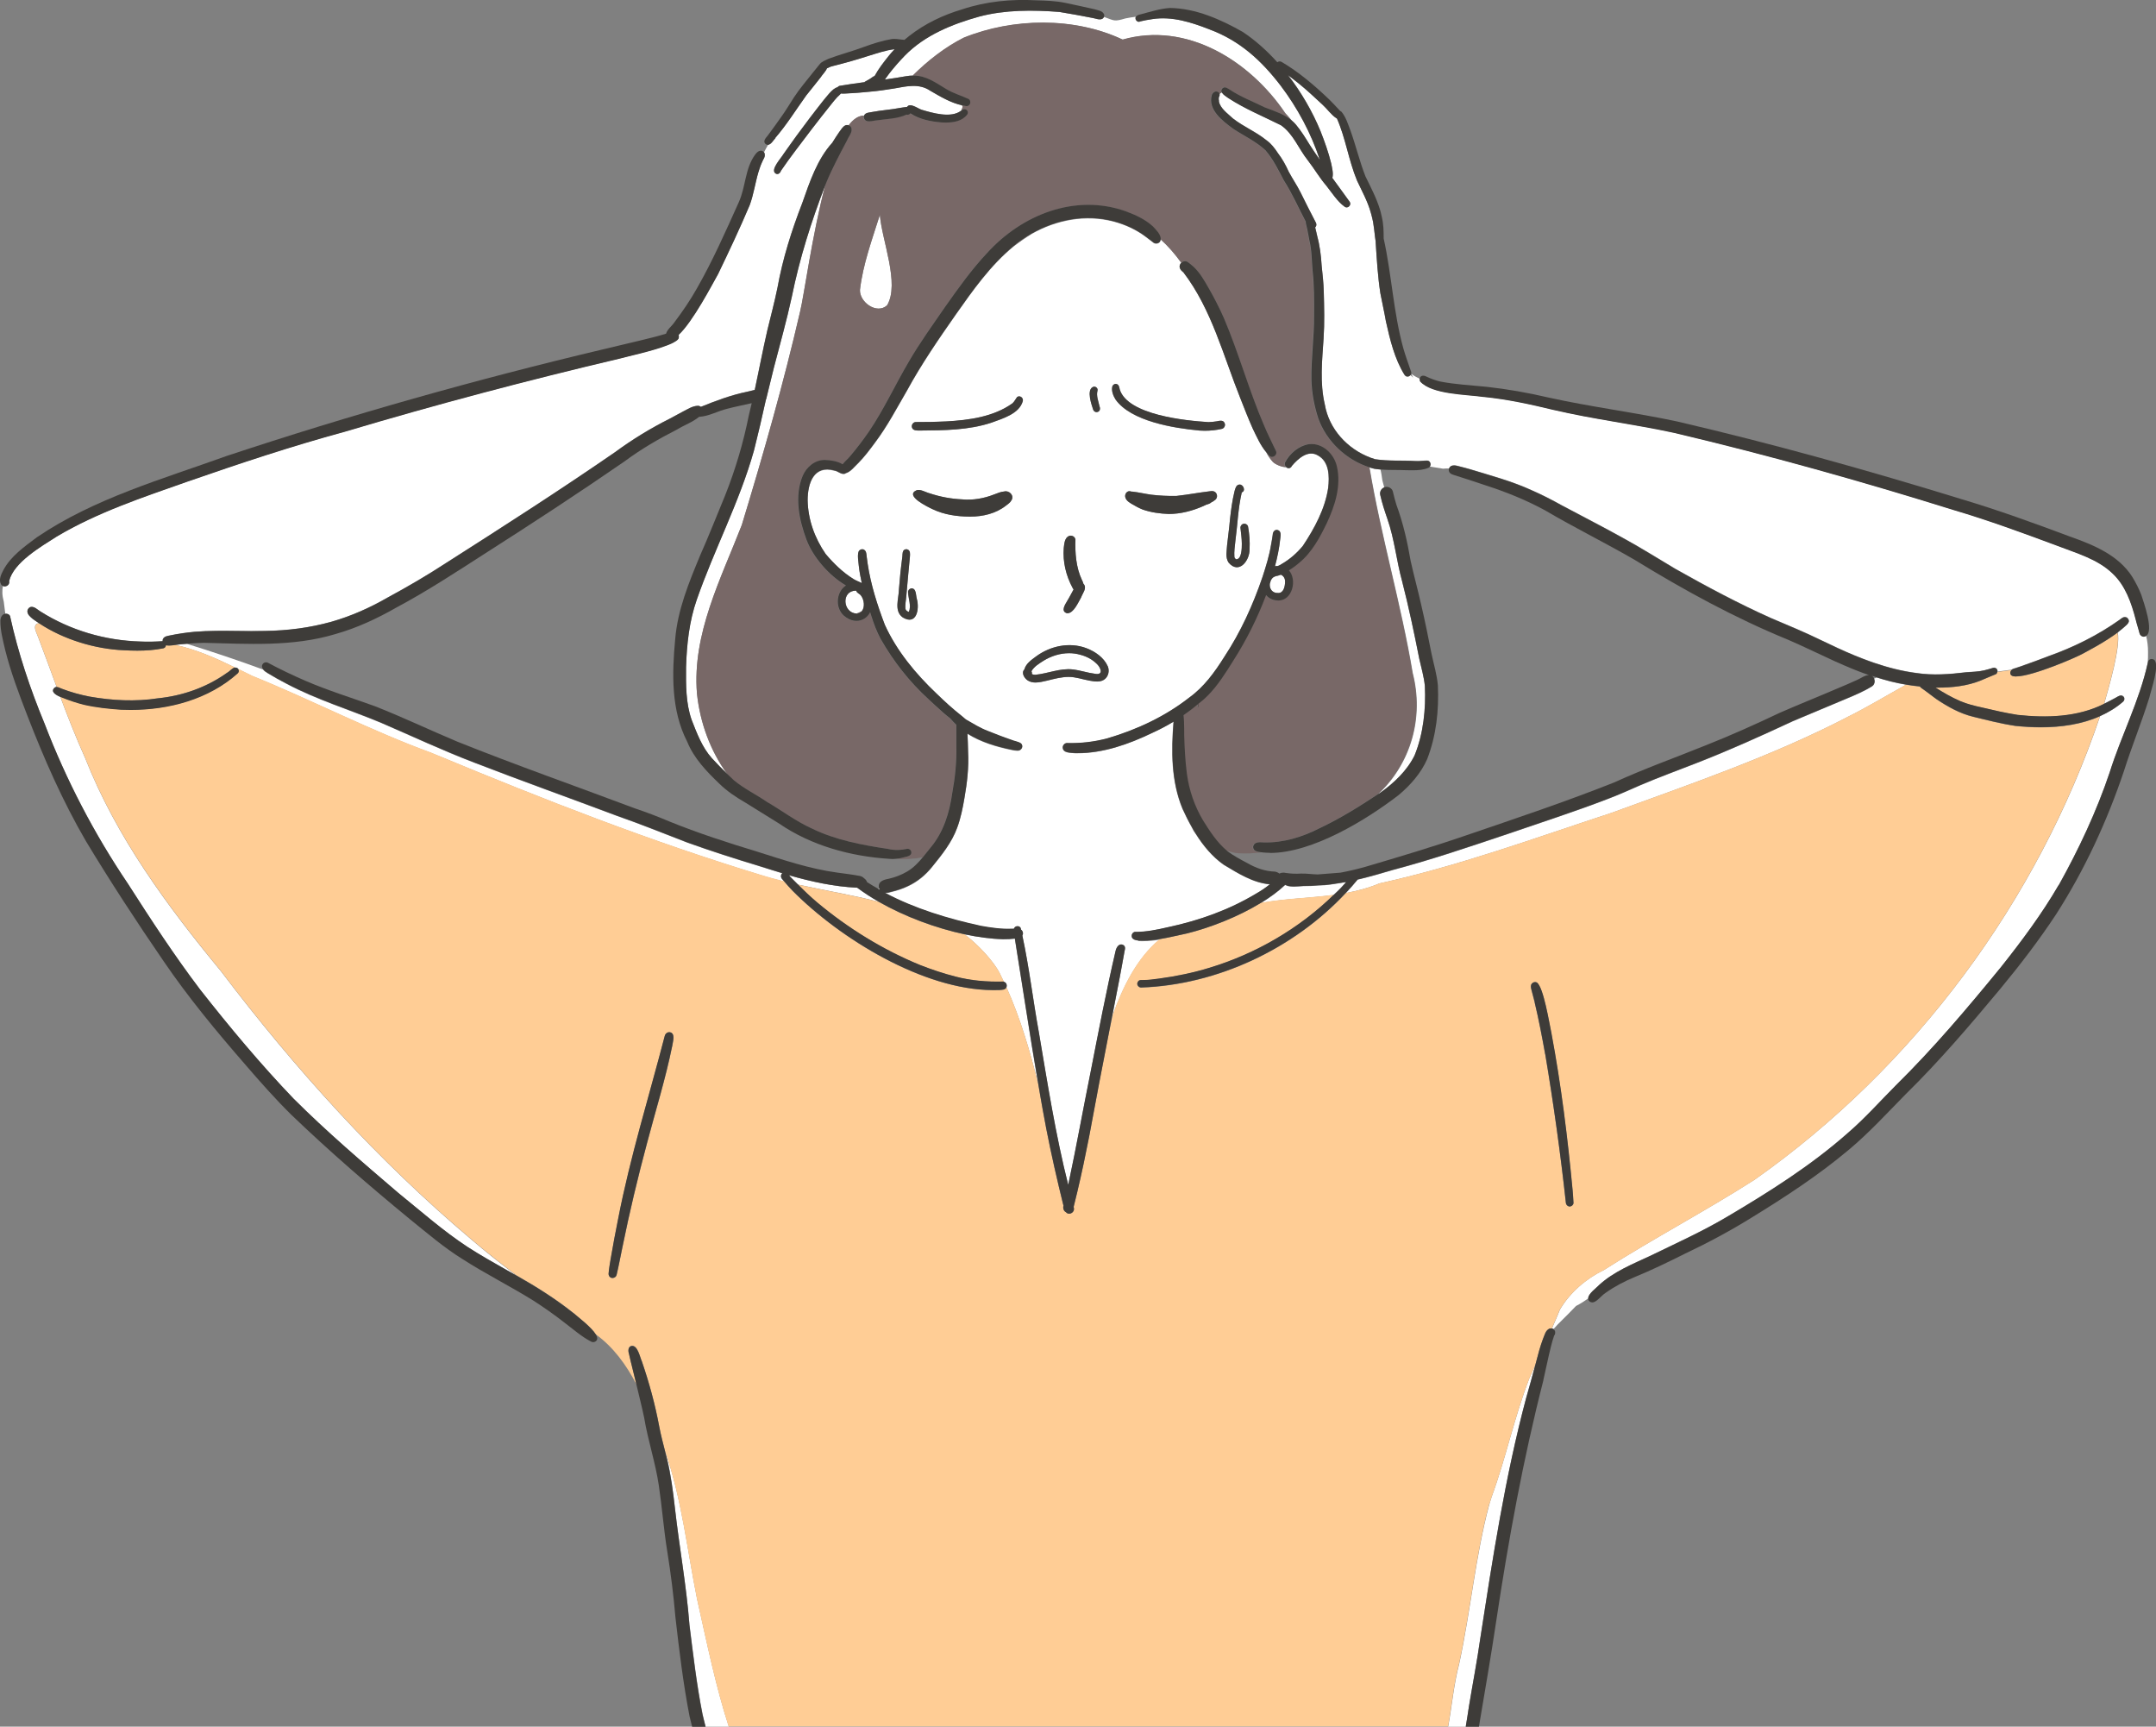 <?xml version="1.0" encoding="UTF-8"?>
<svg id="_レイヤー_2" data-name="レイヤー 2" xmlns="http://www.w3.org/2000/svg" width="330.46" height="264.58" viewBox="0 0 330.46 264.58">
  <rect x="0" y="0" width="330.46" height="264.58" fill="#808080" stroke="none"/>
  <defs>
    <style>
      .cls-1 {
        fill: #786867;
      }

      .cls-1, .cls-2, .cls-3, .cls-4, .cls-5 {
        stroke-width: 0px;
      }

      .cls-2 {
        fill: #ffcd95;
      }

      .cls-3 {
        fill: none;
      }

      .cls-4 {
        fill: #3e3c39;
      }

      .cls-5 {
        fill: #fff;
      }
    </style>
  </defs>
  <g id="_コンテンツ" data-name="コンテンツ">
    <g>
      <path class="cls-3" d="M210.13,32.64c-.01-.06-.04-.11-.05-.16.13.52.26,1.03.38,1.55-.08-.47-.18-.93-.33-1.39Z"/>
      <path class="cls-3" d="M137.25,131.61c-.14.01-.28.03-.42.03-.18,0-.36,0-.55-.03-5.92-.37-11.93-2.01-16.84-5.39-1.74-1.09-3.5-2.17-5.25-3.26-1.41-.81-2.76-1.72-3.93-2.86-1.96-1.88-3.89-3.88-4.93-6.44-2.49-4.84-2.33-10.42-1.84-15.7.37-4.49,2.12-8.71,3.82-12.83,1.36-3.06,2.58-6.18,3.86-9.27,1.56-3.95,2.77-8.01,3.6-12.17.16-.63.31-1.27.45-1.9,0,0,0,0,0,0,0,0,0,0,0,0-1.26.29-2.53.53-3.77.86-1.43.33-2.82,1.15-4.29,1.23-.99.82-2.28,1.27-3.38,1.94-2.8,1.43-5.52,3-8.04,4.88-7.07,4.88-14.26,9.57-21.5,14.19-4.41,2.84-8.8,5.72-13.44,8.19-2.97,1.71-6.09,3.16-9.39,4.09-6.55,1.97-13.43,1.5-20.17,1.34-.87.02-1.73.07-2.59.14,3.91,1.21,7.79,2.52,11.65,3.93-.19-.25-.26-.55-.02-.86.18-.21.5-.28.75-.14,1.86,1,3.77,1.92,5.71,2.75,3.47,1.5,7.08,2.6,10.63,3.89,4.28,1.68,8.44,3.67,12.69,5.45,9,3.61,18.15,6.81,27.23,10.23,1.79.61,3.55,1.28,5.29,2.01,4.4,1.79,8.94,3.25,13.48,4.63,4.02,1.27,8.04,2.63,12.24,3.2,1.07.16,2.15.27,3.21.47.33.04.66.14.89.39.2.15.4.35.46.59.05.03.09.06.14.09.48.31.98.59,1.47.88.09,0,.18.01.27.02-.02-.04-.04-.08-.05-.13-.17-.95.74-1.22,1.48-1.36.99-.23,1.96-.59,2.84-1.11.97-.55,1.72-1.36,2.42-2.21-1.41.27-2.81.33-4.2.23Z"/>
      <path class="cls-3" d="M218.93,71.7c-.74.31-1.55.37-2.36.37-.34,0-.67,0-1-.01-1.29-.06-2.59,0-3.88-.1,0,0,0,0,0,0-.03,0-.06,0-.09-.01.08.38.2.91.28,1.65.09.36.19.73.29,1.09.02,0,.04-.03.07-.04.5-.15,1.11.15,1.24.68.17.69.34,1.37.55,2.05,1.03,2.78,1.68,5.69,2.18,8.6.51,2.26,1.12,4.49,1.62,6.73.58,2.51,1.09,5.01,1.59,7.54.34,1.59.81,3.13.96,4.76.19,3.81-.25,7.74-1.64,11.32-.95,2.16-2.56,3.98-4.35,5.49-4.92,3.79-13.21,8.89-19.74,8.89-.35,0-.7-.01-1.04-.05-.08-.01-.17-.02-.26-.03-1.18.16-2.37.21-3.56.13-.32,0-1-.16-1.76-.39.04.03.07.07.11.1.94.7,1.98,1.25,3.02,1.8,1.31.75,2.74,1.27,4.26,1.31.28.05.49.16.65.3.13-.06.27-.11.42-.13,0,0,0,0,0,0,0,0,0,0,0,0,.19-.03.38-.02.56.03h0c.76.12,1.6.16,2.34.1.86-.03,1.71.12,2.57.13,1.17-.08,2.31-.18,3.47-.27,1.29-.24,2.57-.54,3.84-.9,5.18-1.53,10.36-3.07,15.47-4.83,7.58-2.59,15.19-5.14,22.64-8.09,4.61-2.11,9.39-3.82,14.09-5.71,3.84-1.52,7.6-3.21,11.33-4.98,2.92-1.28,6.05-2.53,8.89-3.75.96-.42,1.94-.8,2.88-1.25.57-.23,1.27-.79,1.88-.76-1.73-.59-3.41-1.3-5.08-2.06,0,0-.01,0-.02,0h0c-2.44-1.1-4.84-2.3-7.28-3.35-8.2-3.35-16-7.62-23.53-12.25-4.52-2.63-9.21-4.93-13.71-7.57-2.93-1.6-6.03-2.84-9.21-3.87-1.57-.55-3.17-1.03-4.75-1.55-.23-.08-.51-.15-.67-.35,0,0,0,0,0,0-.13-.15-.2-.36-.15-.58,0-.02.02-.04.02-.06-.31,0-.62,0-.93.04-.69-.1-1.36-.21-2.04-.33-.05.07-.12.13-.22.17Z"/>
      <path class="cls-3" d="M286.92,103.6c.09.06.18.14.26.25.03.04.04.1.06.15.13-.06.25-.12.38-.18-.23-.08-.47-.14-.7-.22Z"/>
      <path class="cls-5" d="M131.37,136.03c-3.57-.16-7.04-.93-10.46-1.91.17.19.33.4.5.54.29.3.59.59.88.88,4.14.91,8.33,1.59,12.41,2.65-1.19-.68-2.32-1.4-3.33-2.17Z"/>
      <path class="cls-5" d="M135.97,46.78c1.98-3.32-.81-9.96-1.11-13.86-1.18,3.76-2.59,7.56-3.05,11.49-.09,1.89,2.58,3.82,4.16,2.37Z"/>
      <path class="cls-5" d="M113.71,80.43c3.29-10.82,6.39-21.7,8.94-32.72.6-2.42,1.85-11.74,3.85-19.35-2.15,5.56-3.96,11.29-5.14,17.12-.82,3.76-1.79,7.2-2.75,10.87-.34,1.34-.67,2.68-.99,4.03-.07.27-.13.55-.2.82h0s-.01,0-.02,0c-.58,2.63-1.18,5.26-1.85,7.87-2.21,7.86-6.1,15.18-8.77,22.86-1.16,3.32-1.53,6.82-1.63,10.31-.02,2.69-.05,5.49.85,8.06.81,2.06,1.6,4.21,3.1,5.88.77.83,1.56,1.65,2.38,2.44-2.6-3.57-4.19-7.91-4.65-12.38-.73-9.13,3.66-17.52,6.88-25.8Z"/>
      <path class="cls-5" d="M119.9,133.83c-1.2-.36-2.39-.73-3.57-1.11-3.68-1.11-7.34-2.29-10.95-3.58-3.6-1.38-7.16-2.84-10.8-4.1-7.29-2.74-14.62-5.35-21.88-8.16-4.84-1.84-9.53-4.05-14.28-6.1-4.82-2.01-9.85-3.52-14.48-5.98-.98-.51-1.94-1.04-2.88-1.61-.25-.14-.56-.35-.75-.6-3.85-1.41-7.74-2.72-11.65-3.93-.25.02-.5.03-.75.06-.33.01-.66.07-.98.12,3.2.7,6.17,2.03,9.11,3.46.13-.01.27.02.41.13.03.03.05.07.08.11.71.35,1.42.7,2.13,1.05,9.26,3.75,18.13,8.39,27.53,11.82h0s.06.03.09.04c-.02,0-.04-.02-.06-.02.2.08.39.16.59.24,0,0,0,0,0,0,.07.03.14.06.21.09-.05-.02-.1-.04-.15-.06,0,0,0,0,0,0,0,0,.01,0,.02,0-.02,0-.04-.02-.06-.03.01,0,.03.01.04.02,0,0,0,0,0,0,0,0,0,0,0,0,.07.03.15.06.22.09,0,0,0,0,0,0,.01,0,.02.01.04.01,0,0-.01,0-.02,0,.03.01.07.03.1.04-.01,0-.03-.01-.04-.02,16.21,6.74,32.62,13.16,49.39,18.27,1.19.38,2.4.7,3.61,1-.1-.12-.2-.23-.3-.36-.23-.25-.22-.67.05-.87Z"/>
      <path class="cls-5" d="M195.9,90.87c.87.02,1.07-1.07,1.07-1.75.01-.51-.25-.88-.65-1.06-.29.12-.56.2-.79.22-.09.06-.19.1-.3.13-.18.13-.33.3-.43.48-.06.2-.12.4-.18.6-.06.71.37,1.41,1.27,1.37Z"/>
      <path class="cls-5" d="M134.84,136.37c-.03-.05-.05-.13-.08-.19-.09,0-.18,0-.27-.02.12.07.23.14.35.21Z"/>
      <path class="cls-5" d="M216.82,115.74c1.35-3.3,1.74-7.11,1.57-10.63-.14-1.41-.54-2.76-.85-4.13-.79-3.99-1.63-7.99-2.64-11.92-.87-3.16-1.17-6.46-2.26-9.56-.41-1.19-.8-2.39-1.08-3.61-.14-.49.14-1.03.61-1.2-.09-.36-.19-.73-.29-1.09-.09-.74-.2-1.27-.28-1.65-.33-.03-.66-.06-.98-.12-.19-.05-.38-.1-.57-.16,0,0,0,0,0,0-.04-.01-.09-.03-.13-.05,1.78,10.61,4.86,20.95,6.63,31.54,1.74,6.78-.27,13.85-5.31,18.54.1-.07.2-.13.3-.19,2.13-1.52,4.11-3.38,5.28-5.75Z"/>
      <path class="cls-5" d="M101.95,222.38c.1.38.2.77.29,1.15.61,2.5.93,5.05,1.22,7.6.66,5.91,1.74,11.77,2.21,17.71.58,4.62,1.12,9.26,2.02,13.83.14.64.3,1.27.47,1.9h3.55c-1.99-6.14-3.31-12.64-4.85-19.51-1.53-7.58-2.35-15.38-4.9-22.69Z"/>
      <path class="cls-5" d="M206.33,135.19c-.2.03-.4.06-.6.08-.03,0-.06.01-.09.02-1.14.17-2.31.4-3.47.4-.01,0-.03,0-.04,0-.78.07-1.56.1-2.36.1-.48.02-.97.08-1.45.08-.18,0-.36,0-.55-.03-.29-.02-.55-.11-.8-.22-1.04.98-2.3,1.9-3.68,2.75.06,0,.11-.02.17-.03,3.63-.65,7.36-.72,11-1.2.35-.34.71-.66,1.04-1.01.28-.3.56-.61.84-.92Z"/>
      <path class="cls-5" d="M1.53,94.39c1.24,5.68,3.09,11.17,5.3,16.51,3.31,8.63,7.59,16.84,12.76,24.5,3.54,5.53,7.13,11.03,11.09,16.25,4.53,5.76,9.24,11.41,14.31,16.7,5.08,5.09,10.59,9.78,16.05,14.44,3.47,2.81,6.83,5.79,10.57,8.25,1.96,1.27,3.99,2.41,6.02,3.56.53.29,1.05.59,1.57.89-2.37-1.79-4.7-3.62-6.96-5.56-14.38-12.14-27.03-26.14-38.39-41.12-8.25-10-16.02-20.51-20.8-32.65-1.39-3.08-2.62-6.22-3.81-9.38-.63-.26-1.6-.8-.86-1.43.1-.07.2-.09.3-.09-.93-2.51-1.85-5.04-2.8-7.54-.18-.54-.51-1.05-.52-1.62.01-.37.3-.59.61-.62-.33-.22-.66-.43-.96-.66-.37-.31-.87-.7-.81-1.24.03-.3.28-.57.59-.6.55-.03.94.43,1.38.69,4.59,2.91,9.92,4.46,15.32,4.62,1.13.05,2.26.02,3.39-.05.02,0,.03,0,.04,0-.01-.15.01-.3.11-.43.23-.34.69-.38,1.07-.46,1.22-.26,2.46-.43,3.7-.55,2.2-.18,4.41-.15,6.62-.13,1.4.02,2.8.03,4.2,0,3.54-.06,6.82-.47,10.18-1.41,3.01-.86,5.87-2.13,8.58-3.69,3.12-1.69,6.04-3.39,8.98-5.31,8.71-5.55,17.4-11.12,25.9-16.98,2.65-1.95,5.46-3.66,8.4-5.14.68-.36,1.35-.72,2.02-1.09.73-.36,1.45-.86,2.29-.88.17,0,.32.06.45.16,2.32-.95,4.66-1.82,7.12-2.32.4-.1.77-.19,1.14-.28.65-3.04,1.23-6.1,1.93-9.13.53-2.18,1.11-4.35,1.56-6.56.8-4.45,2.17-8.76,3.8-12.96,1.13-3.21,2.28-6.68,4.6-9.23.34-.55.68-1.09,1.05-1.62.3-.37.53-.85.99-1.05.17-.05.36-.04.52.03.72-.96,1.49-1.49,2.32-1.5,0-.02,0-.03.01-.05.22-.43.77-.41,1.19-.5,1.45-.28,2.92-.35,4.36-.64.31-.06.63-.1.95-.14.02,0,.05,0,.07,0,.43-.69,1.59.2,2.19.42,1.73.51,4.54,1.35,6.09.16.02-.02.04-.04.07-.06.13-.19.23-.39.24-.61-.04-.05-.09-.1-.14-.16-1.76-.38-3.38-1.35-4.92-2.25-1.68-1.14-3.6-.68-5.43-.35-1.28.21-2.57.41-3.86.51-1.18.12-2.36.22-3.54.27-.22,0-.55.04-.84,0-.16.2-.38.38-.55.54-.34.36-.65.75-.96,1.14-1.02,1.27-2.03,2.55-3.02,3.85-1.57,2.1-3.19,4.13-4.66,6.3-.08.27-.29.51-.56.51-.07,0-.15-.02-.22-.05-.98-.53.83-2.4,1.17-3.02.68-.94,1.34-1.89,2.02-2.83,1.36-1.85,2.65-3.54,4.04-5.31.4-.44,1.42-1.93,2.21-2.08.08-.11.19-.19.34-.22,1.26-.21,2.53-.39,3.79-.56.03-.03.06-.07.11-.09.21-.12.43-.24.64-.36.25-.13.54-.41.82-.51.58-1.07,1.34-2.05,2.1-3,.3-.38.62-.74.95-1.09-.02,0-.03,0-.05,0-1.32.15-2.58.6-3.83.98-1.85.6-3.71,1.13-5.6,1.6-.3.07-.59.21-.88.34-.21.51-.71.96-.98,1.4-.73.96-1.51,1.88-2.2,2.76-1.57,2.19-3.01,4.51-4.76,6.53-.3.3-.63.92-1.06,1.02-.22.38-.44.77-.64,1.16,0,.01.02.02.02.04,0,.01.01.02.02.03.02.04.03.07.04.11,0,0,0,.01,0,.02.01.05.02.09.02.14,0,.01,0,.02,0,.04,0,.04,0,.07,0,.11,0,.02,0,.03,0,.05,0,.03-.01.06-.02.09,0,.02,0,.03-.01.05-.01.04-.03.07-.04.11,0,0,0,.01,0,.02-.07.13-.14.27-.21.4-.01.03-.03.06-.04.09-.05.1-.09.2-.14.31-.02.05-.04.09-.06.14-.03.08-.07.16-.1.24-.02.06-.05.12-.07.19-.02.06-.04.12-.06.18-.02.07-.05.13-.07.2,0,.01,0,.02-.01.03-.04.12-.07.24-.11.35,0,.03-.02.05-.03.08-.49,1.66-.72,3.41-1.33,5.05-1.51,3.57-3.17,7.08-4.85,10.57-.9,1.59-3.86,7.3-6.05,9.32.03.1.05.21.03.34,0,0,0,0,0,0,0,.04,0,.07-.01.11,0,0,0,.02,0,.03-.01.04-.03.07-.05.11,0,0,0,.01-.01.02-.02.03-.05.07-.08.1,0,0-.01.02-.02.02-.03.04-.07.07-.12.11,0,0-.02.02-.03.02-.04.03-.09.07-.14.1,0,0-.01,0-.02.01-.05.04-.11.07-.18.11-.02,0-.03.02-.05.03-.06.04-.13.07-.2.11,0,0-.02,0-.02.01-.07.03-.13.07-.2.1-.02.01-.04.02-.07.03-.07.03-.15.07-.23.1-.03.01-.05.02-.08.03-.06.03-.13.05-.2.08-.03.01-.06.02-.09.04,0,0,0,0-.01,0h0c-2.34.91-6.23,1.73-7.15,2-14.19,3.34-28.3,7.07-42.27,11.24-8.17,2.22-16.08,4.86-24.07,7.63-6.84,2.41-13.8,4.71-20.06,8.43-2.44,1.57-6.57,3.96-7.28,6.79.13.47-.29.82-.69.82-.09,0-.17-.02-.25-.06-.15.69-.15,1.47.12,2.46.07.61.14,1.21.23,1.82.28-.03.57.07.72.33Z"/>
      <path class="cls-5" d="M226.89,251.06c1.9-12.34,3.8-24.72,7.02-36.8.48-1.69.96-3.38,1.41-5.09-.31.68-.62,1.37-.92,2.06-2.3,5.91-3.56,12.13-5.75,18.08-.13.39-.25.78-.37,1.18-2.14,8.02-2.86,16.34-4.62,24.46-.83,3.15-1.11,6.43-1.69,9.63h2.69c.18-1.05.34-2.1.5-3.16.57-3.46,1.24-6.9,1.73-10.37Z"/>
      <path class="cls-5" d="M215.28,57.43c-1.54-2.48-2.23-5.39-2.86-8.21-.24-1.44-.58-2.86-.85-4.3-.4-2.59-.55-5.21-.72-7.82,0-.03,0-.07,0-.1-.04-.27-.08-.53-.11-.8,0,0,0,0,0-.01-.09-.72-.16-1.44-.28-2.16-.12-.52-.25-1.03-.38-1.55-.48-1.7-1.35-3.25-2.09-4.84-1.31-3.15-1.73-6.44-3.08-9.52-.03,0-.05-.02-.08-.03-.83-.56-1.4-1.42-2.14-2.09-1.21-1.13-2.42-2.26-3.71-3.3-.52-.41-1.04-.82-1.57-1.22,2.06,2.66,3.75,5.61,4.96,8.53.64,1.63,1.24,3.3,1.66,5,.14.72.37,1.51.18,2.23.9,1.21,1.76,2.44,2.65,3.65.27.38-.07.86-.47.86-.1,0-.2-.03-.29-.1-1.14-.81-1.99-2.19-2.82-3.23-1.05-1.22-1.85-2.62-2.84-3.89-1.4-1.75-2.22-4.05-4.11-5.37-2.72-1.35-5.55-2.51-8.1-4.18-.33-.24-.73-.47-.95-.82-.13.06-.24.14-.35.24.03.15,0,.31-.1.44-.03.13-.03.26-.03.38.03.09.04.18.03.3.19,1.08,1.4,1.9,2.15,2.62,1.66,1.29,3.54,2.04,5.14,3.34.74.52,1.27,1.24,1.76,1.98.67.87,1.19,1.82,1.64,2.82.56,1.06,1.24,2.04,1.78,3.11.79,1.58,1.59,3.2,2.41,4.75.12.28.04.52-.13.69.12.42.21.84.3,1.27.4,1.49.6,3.01.69,4.55.14,1.34.3,2.68.33,4.02.06,2.38.13,4.78-.03,7.16-.23,3.43-.6,6.78.19,10.14.64,3.74,3.45,6.8,6.95,8.12.03.01.07.03.1.04.22.08.44.15.66.22,2.03.32,4.15.16,6.19.28.35.02.69,0,1.04-.03.25-.02.5-.04.76-.04.47.02.64.6.39.93.67.11,1.35.23,2.04.33.31-.04.62-.04.93-.04.21-.62.95-.52,1.47-.36.54.13,1.08.28,1.62.43,3.23.99,6.52,1.85,9.6,3.27,1.58.69,3.11,1.48,4.62,2.32,3.1,1.66,6.24,3.25,9.31,4.96,2.72,1.48,5.45,3.2,8.09,4.77,4.72,2.66,9.69,5.32,14.6,7.51,2.61,1.11,5.24,2.19,7.79,3.44,1.65.8,3.33,1.59,5.03,2.29.44.18.89.36,1.34.53.09.03.18.07.27.1.45.17.89.33,1.34.49,2.14.73,4.33,1.3,6.59,1.59,2.51.38,5.08.18,7.56-.12.94-.08,1.89-.08,2.81-.3.45-.11.9-.24,1.35-.38.25-.08.52.04.63.28.04.1.05.2.03.31.73-.11,1.45-.21,2.18-.3.07-.07.14-.12.23-.15.67-.19,1.31-.44,1.97-.67,1.15-.4,2.3-.83,3.44-1.27,3.89-1.38,7.57-3.21,10.9-5.57.28-.21.58-.5.95-.41.22.04.35.21.44.4.13.29-.08.55-.25.73-.46.43-.94.83-1.44,1.21.52,2.15-1.45,8.78-2.06,10.92.07-.04.15-.06.22-.1.53-.26,1.05-.54,1.57-.82.36-.2.83-.56,1.18-.15.2.23.17.58-.06.78-1.07.94-2.27,1.65-3.54,2.22-9.62,28.41-28.45,53.78-52.98,71.05-7.55,4.82-15.55,9.02-23.07,13.82-2.7,1.3-5.16,3.41-6.7,5.99-.02.03-.03.06-.05.09,0,0,0,0,0,0-.39.96-.8,1.91-1.21,2.85.09.02.18.05.25.1.73-.87,1.74-1.73,3.42-3.51.66-.33,1.28-.74,1.9-1.17-.03-.73,1.27-1.62,1.66-2.06,2.23-2.04,5.1-3.2,7.81-4.46,3.92-1.91,8.09-3.79,11.81-6,6.46-3.82,12.88-7.86,18.51-12.84,2.59-2.22,4.99-4.92,7.37-7.31,5.77-5.67,10.99-11.87,16.11-18.12,3.19-4.02,6.3-8.19,8.84-12.57,3.08-5.52,5.78-11.27,7.8-17.27,1.77-5.65,4.55-10.94,5.82-16.71.04-.56.06-1.13.05-1.7.01-.84-.1-1.67-.29-2.49-.1.06-.2.1-.34.11-.36,0-.63-.28-.69-.63-.16-.66-.39-1.31-.55-1.98-.66-2.56-1.57-5.23-3.55-7.07-2.35-2.26-5.59-3.13-8.55-4.28-5.34-1.98-10.46-3.87-15.88-5.47-14.13-4.41-28.38-8.41-42.79-11.81-6.14-1.33-12.39-2.08-18.51-3.52-3.51-.85-7.04-1.62-10.64-1.98-2.73-.4-7.95-.36-9.77-2.38-.06-.13-.08-.26-.07-.37-.45-.21-.88-.45-1.29-.75-.09-.1.57.96.12.41-.11-.07-.19-.16-.28-.24-.11.1-.25.17-.4.17-.16,0-.33-.07-.45-.25Z"/>
      <path class="cls-5" d="M168.91,2.9c-.49.19-1.02-.09-1.52-.16-1.67-.33-3.35-.64-5.03-.91-4.1-.31-8.27-.34-12.25.7-4.16,1.16-8.35,2.84-11.43,5.98-.85.88-1.66,1.8-2.41,2.76-.23.3-.44.61-.67.92,1.07-.15,2.13-.31,3.19-.5.42-.08.8-.11,1.17-.11,2.31-2.28,4.91-4.33,7.8-5.79,7.53-3.05,16.95-3.21,24.35.29,9.84-2.8,19.48,3.24,24.89,11.23,0,0-.01,0-.01,0,.35.39.71.77,1.04,1.19.22.19.42.39.61.61.8.96,1.46,2.03,2.11,3.09.5.78,1.03,1.54,1.55,2.3-1.34-4.08-3.42-7.96-6.01-11.38-2.95-3.84-6.24-6.86-10.84-8.59-2.8-1.1-5.78-2.08-8.83-1.6-.66.09-1.31.22-1.96.37-.28.07-.57-.15-.63-.43-.02-.12,0-.22.03-.3-.51.07-1.03.14-1.54.25-1.78.52-1.66.36-3.34-.24-.05.13-.15.25-.28.32Z"/>
      <path class="cls-5" d="M323.2,97.89s0-.02,0-.03c-.01,0-.02.02-.03.02.01,0,.02,0,.03,0Z"/>
      <path class="cls-5" d="M131.97,91.27c-.19-.3-.66-.38-.73-.76-.02,0-.04,0-.06,0-2.26,0-2.02,3.41.12,3.51.25-.09.51-.22.79-.36.51-.6.37-1.77-.11-2.39Z"/>
      <path class="cls-5" d="M287.24,104c.18.41.09.95-.32,1.19-1.18.74-2.57,1.33-3.79,1.84-2.77,1.17-5.54,2.33-8.32,3.49-4.88,2.27-9.78,4.48-14.79,6.43-2.85,1.12-5.73,2.16-8.54,3.36-1.7.74-3.38,1.51-5.12,2.16-5.08,1.95-10.25,3.61-15.39,5.38-5.77,1.93-11.6,3.92-17.47,5.47-1.79.53-3.59,1.06-5.41,1.48-.57.7-1.17,1.38-1.79,2.04,1.74-.32,3.46-.77,5.13-1.47,12.14-2.66,23.83-6.95,35.61-10.82,12.18-4.45,24.54-8.67,36.07-14.64-.04.02-.09.04-.13.06,3.13-1.54,6.11-3.35,9.16-5.04-1.53-.26-3.03-.63-4.5-1.11-.13.06-.26.12-.38.18Z"/>
      <path class="cls-5" d="M167.8,103.24c1.37.28.95-.91.3-1.52-.72-.7-1.54-1.13-2.49-1.38-.58-.17-1.16-.25-1.75-.25-1.37,0-2.73.43-3.91,1.15-.68.44-1.45.88-1.86,1.61.06.1.08.22.07.35,0,.03,0,.05-.02.07.15.1.34.13.52.13,1.94-.18,3.8-1.05,5.78-.82,1.13.14,2.22.52,3.35.66Z"/>
      <path class="cls-5" d="M174.47,144.14c-.42-.05-1.01-.17-1.03-.69-.01-.29.17-.58.47-.63,1.75.02,3.47-.35,5.17-.74,4.74-1.02,9.33-2.66,13.45-5.14,0,0,0,0,0,0,.73-.41,1.44-.89,2.09-1.42-2.59-.22-4.87-1.69-7.06-2.99-1.74-1.22-3.14-2.91-4.3-4.75-.22-.28-.41-.6-.56-.94-.54-.95-1.03-1.93-1.46-2.88-1.75-4.21-1.75-8.87-1.38-13.36-1.07.65-2.18,1.23-3.33,1.75-3.56,1.71-7.43,3.08-11.42,3.08-.11,0-.22,0-.32,0-.67-.09-1.9.03-1.92-.9.02-.33.29-.64.63-.65,2.1.06,4.19-.18,6.21-.72,4.5-1.32,8.84-3.35,12.54-6.24,2.27-1.63,3.91-3.9,5.38-6.24,2.53-3.82,4.41-7.97,5.87-12.27.52-1.61,1.03-3.22,1.3-4.9.1-.52.19-1.04.26-1.56,0-.39.29-.81.72-.72.65.15.47.92.42,1.41-.14,1.41-.44,2.79-.8,4.15.13-.03.27-.03.42-.03.22-.1.44-.19.6-.31,1.24-.72,2.35-1.68,3.26-2.79,1.78-2.68,3.4-5.66,3.88-8.88.2-1.74.19-4.01-1.56-4.97-1.54-.92-3.06.49-4.02,1.61-.06.19-.24.33-.44.34-.17.01-.31-.06-.42-.16-.69,0-1.65-.44-2-.8-.41-.44-.74-.94-1.01-1.46-.91-1.08-1.48-2.41-2.1-3.67-.67-1.52-1.27-3.06-1.88-4.6-2.62-6.53-4.4-13.64-8.73-19.31-.44-.33-.81-.79-.45-1.34.03-.05.08-.09.13-.13-1.01-1.4-2.07-2.6-3.17-3.59-.02.17-.07.33-.21.47-.28.24-.73.24-.99-.03-.4-.3-.8-.6-1.2-.91-1.43-1.06-3.07-1.8-4.79-2.26-4.3-1.13-8.76-.28-12.56,1.86-.95.58-1.89,1.24-2.83,1.96-3.53,2.92-6.21,6.71-8.82,10.42-2.64,3.77-5.31,7.66-7.48,11.65-1.59,2.73-3,5.45-4.89,7.96-.81,1.1-1.63,2.2-2.59,3.17-.59.54-1.13,1.32-1.91,1.55-.05.04-.1.07-.16.09-.58.13-1.03-.42-1.59-.49-3.18-.89-4.1,1.97-4.1,4.57.06,2.97,1.09,5.8,2.76,8.22,1.24,1.47,2.61,2.81,4.24,3.83.41.25.87.42,1.3.63-.2-.88-.36-1.77-.46-2.67-.05-.7-.23-1.44-.04-2.13.14-.34.58-.5.89-.28.33.23.31.66.36,1.02.05.38.1.75.15,1.11.48,3.21,1.48,6.32,2.63,9.34,1.82,4.01,4.75,7.54,7.92,10.54,1.23,1.19,2.5,2.35,3.84,3.41.22.18.43.36.64.54.03.02.06.04.09.06,1.03.6,2.18,1.3,3.27,1.71,1.2.47,2.39.95,3.61,1.36.48.21,1.05.26,1.49.55.5.45.03,1.18-.57,1.1-.28,0-.59-.07-.82-.11-2.36-.48-4.76-1.2-6.8-2.48.05.92.06,1.85.09,2.77.13,2.39-.14,4.76-.56,7.11-.25,1.52-.56,3.05-1.1,4.5-.83,2.28-2.36,4.18-3.87,6.04-1,1.26-2.27,2.29-3.74,2.96-.77.37-1.58.63-2.4.83-.32.1-.68.19-1.01.19-.02,0-.03,0-.05,0,4.59,2.43,9.65,3.96,14.71,5.06,1.55.28,3.12.51,4.71.44.11,0,.23,0,.35-.01,0-.01,0-.02,0-.03.16-.43.81-.47,1.03-.07.02.08.04.17.05.25.29.22.38.59.2.9,1.06,4.89,1.63,9.9,2.53,14.82,1.32,7.83,2.56,15.69,4.5,23.39.02-.09.04-.18.06-.28,1.2-5.63,2.22-11.34,3.36-16.97,1.23-6.27,2.39-12.41,3.84-18.6.11-.52.51-1.2,1.13-.93.44.19.33.63.23,1.01-.25,1.33-.47,2.66-.73,3.98-.54,2.76-1.07,5.51-1.61,8.27.19-.85.38-1.7.56-2.56,1.53-4.23,3.64-8.61,7.15-11.54-.85.14-1.7.23-2.56.23-.23,0-.46,0-.69-.02ZM186.43,76.4s-.07.07-.1.11c-.01.02-.02.04-.04.06-.03.03-.07.05-.1.07-.18.15-.39.28-.61.38-.03.03-.06.06-.1.09-.18.1-.38.16-.58.21-.16.07-.32.14-.46.22-1.68.74-3.48,1.21-5.3,1.21h0c-1.35-.05-2.71-.23-4-.68-.56-.23-1.11-.52-1.64-.84-.39-.23-.83-.49-1-.97-.13-.39.05-.81.4-.96.18-.07.36-.04.52.03.08-.01.15-.01.19,0,.96.11,1.9.34,2.86.47,1.28.15,2.55.21,3.83.19.08,0,.15-.02.23-.03,1.57-.17,3.23-.49,4.77-.67.2,0,.38-.08.58-.04,0,0,.01,0,.02,0,.51.04.81.67.53,1.14ZM188.08,83.56c.15-1.38.33-2.59.44-3.93.16-1.46.35-2.92.7-4.34.1-.4.23-1,.74-1.04.6-.06,1.05.98.37,1.2-.58,2.51-.64,4.95-.98,7.46-.08.8-.21,1.61-.15,2.42.02.15.13.28.26.36h-.01c.9.06.89-1.76.89-2.39,0-.81-.13-1.61-.21-2.41-.03-.29.18-.57.47-.63.31-.07.65.14.7.46.19,1.11.29,2.26.23,3.39.05,1.78-1.64,3.96-3.22,2.09-.52-.78-.27-1.77-.23-2.65ZM170.48,59.24c.1-.31.44-.5.75-.35.31.15.32.52.4.82,1.24,3.88,10.05,4.76,13.6,4.98.43-.01.85-.07,1.25-.12.5-.11,1.09-.25,1.26.4.07.33-.15.7-.5.76-.84.19-1.71.28-2.57.28-.29,0-.58-.01-.87-.03-3.88-.36-10.45-1.41-12.82-4.75-.36-.57-.65-1.3-.5-1.98ZM167.5,59.31c.37-.22.86.17.72.58-.21.75.15,1.61.3,2.33.15.33.13.77-.26.9-.06.02-.12.03-.18.03-.22,0-.42-.14-.51-.36-.27-.81-1.03-2.98-.07-3.48ZM163.04,83.96c.09-.65.13-1.57.83-1.85.41-.13.87.1.96.54-.07,2.08.1,4.28.98,6.18.1.2.19.41.25.63.02.02.04.03.06.05.49.65-.2,1.4-.42,2.03-.42.71-1.14,2.42-2.09,2.42-.03,0-.06,0-.09,0-.99-.3-.26-1.34.06-1.9.35-.57.64-1.17.97-1.75-.07-.07-.12-.15-.16-.24-1-1.86-1.52-4-1.35-6.11ZM138.36,94.61c-1.38-.97-.6-2.9-.58-4.3.12-1.56.29-3.24.49-4.76.09-.41-.02-.85.22-1.2.16-.19.43-.24.65-.13.41.19.35.71.32,1.09-.2,2-.38,4-.55,6.01-.04.67-.22,1.35-.13,2.01.07.23.3.38.52.44.4-.94-.09-2.02-.12-3-.03-.28.18-.54.44-.59.85-.1.73,1.04.9,1.6.43,1.58-.04,4.12-2.16,2.84ZM155.03,76.67s-.01.01-.02.02c-.17.35-.54.56-.83.8-1.56,1.23-3.56,1.67-5.44,1.67-.04,0-.08,0-.12,0-1.94-.01-3.9-.29-5.68-1.14-.72-.34-4.3-2.04-2.48-2.88,0,0,.01,0,.02,0,.49-.27,1.51.34,2.01.45,1.61.55,3.3.86,4.99.93,1.66.16,3.35-.15,4.89-.75.51-.19,1.04-.43,1.57-.46.74-.2,1.58.61,1.1,1.36ZM156.77,61.47c-.54,1.95-3.1,2.67-4.8,3.3-3.54,1.17-7.31,1.18-11,1.21-.07,0-.15,0-.23,0-.44,0-.94-.09-.98-.61-.03-.34.24-.68.59-.69,1.57,0,3.14-.02,4.71-.1,3.48-.2,7.21-.69,10.11-2.76.3-.27.47-.63.7-.94.42-.38,1.03.09.9.6ZM158.72,104.59c-.42,0-.84-.08-1.21-.33-.5-.33-1.01-1.17-.49-1.68.24-.91,1.09-1.47,1.81-2,2.18-1.6,5.09-2.22,7.67-1.26,1.35.51,2.7,1.43,3.3,2.78.28.66.12,1.49-.44,1.96-.64.53-1.55.38-2.31.25-1.09-.18-2.15-.59-3.26-.58-1.1.01-2.18.3-3.24.56-.58.13-1.21.3-1.82.3Z"/>
      <path class="cls-5" d="M153.83,143.92h-.14c-1.79-.05-3.78-.31-5.86-.75,2.31,1.74,4.51,4.27,5.34,5.85.24.48.47.97.7,1.45.35.11.49.49.38.8,2.15,4.78,3.62,9.8,4.88,14.89-1.28-7.43-2.39-14.89-3.59-22.33-.57.07-1.14.09-1.71.09Z"/>
      <path class="cls-1" d="M155.32,37.76c.93-.72,1.88-1.38,2.83-1.96-.82.46-1.6.98-2.35,1.55-.17.13-.32.27-.48.41Z"/>
      <path class="cls-1" d="M130.45,19.55c.27.71-.39,1.35-.64,1.98-1.13,2.14-2.28,4.28-3.2,6.52-.04.1-.08.2-.12.31-2.01,7.62-3.26,16.93-3.85,19.35-2.54,11.02-5.64,21.9-8.94,32.72-3.21,8.28-7.61,16.67-6.88,25.8.46,4.47,2.04,8.82,4.65,12.38.33.32.65.65,1,.95,1.56,1.31,3.42,2.18,5.09,3.33,2.31,1.35,4.42,2.97,6.83,4.05,3.66,1.79,7.7,2.54,11.69,3.14.98.23,1.97.2,2.94-.01.27-.05.55.14.63.4.17.75-.78.79-1.29.94-.37.11-.75.16-1.13.19,1.39.1,2.78.03,4.2-.23.4-.48.78-.98,1.17-1.46,2-2.37,2.91-5.36,3.33-8.39.43-2.34.69-4.7.62-7.09,0-.99,0-1.99,0-2.98,0-.12,0-.24,0-.36-.33-.3-.63-.62-.92-.97-.05-.04-.09-.07-.14-.11-.11-.09-.23-.18-.34-.27-.15-.12-.3-.25-.45-.38-.09-.08-.19-.16-.28-.24-.01,0-.02-.02-.03-.03h0c-.71-.63-1.4-1.28-2.09-1.92-2.91-2.65-5.38-5.8-7.33-9.22-.64-1.17-1.1-2.44-1.5-3.71-.04-.14-.09-.28-.13-.42-.4.84-1.2,1.34-2.1,1.34-.52,0-1.07-.17-1.59-.54-1.76-1.15-1.61-3.87-.02-4.89-2.65-1.54-5.05-4.39-6.03-6.97-1.17-3.09-1.91-6.67-.6-9.83.58-1.35,1.87-2.44,3.39-2.43.81.02,1.95.17,2.73.66.36-.47.85-.84,1.21-1.31,1.02-1.2,1.96-2.45,2.85-3.74,2.28-3.37,3.99-7.09,6.04-10.59,1.71-2.95,3.71-5.72,5.64-8.52,1.99-2.83,4.01-5.67,6.39-8.19,5.34-5.89,13.56-9.17,21.31-6.4,1.47.54,2.94,1.21,4.1,2.28.43.44,1.28,1.28,1.22,1.97,1.1.99,2.16,2.19,3.17,3.59.27-.25.69-.32.99-.1.32.23.63.47.91.74.98.93,1.65,2.14,2.32,3.3.85,1.49,1.64,3.01,2.32,4.58,2.25,5.31,3.83,11.08,6.11,16.34.55,1.35,1.24,2.63,1.84,3.96.25.45-.17.93-.6.93-.14,0-.28-.05-.4-.16-.18-.16-.32-.35-.47-.54.28.52.6,1.02,1.01,1.46.35.36,1.31.79,2,.8-.18-.16-.28-.43-.19-.68.71-1.39,2.1-2.58,3.67-2.83,2.06-.24,3.85,1.49,4.28,3.41.7,2.96-.28,6.02-1.54,8.68-1.09,2.23-2.29,4.5-4.24,6.1-.24.21-.87.7-1.57,1.15,1.28,1.42.56,4.62-1.63,4.62-.11,0-.23,0-.34-.03-.62-.05-1.15-.36-1.53-.8-1.32,3.51-3.01,6.89-5.03,10.05-1.17,1.87-2.35,3.77-3.9,5.34h0s-.04.04-.06.06c-.2.2-.41.4-.62.59-.03.03-.06.05-.09.08-.21.18-.43.36-.66.53-.01.01-.03.02-.04.03,0,.13,0,.27,0,.4,0,0,0,.01,0,.02h0s-.02.04-.02.04l-.02.03-.02.03-.02.03v.02s-.01,0-.01,0h0c0-.17.01-.34.02-.51,0,0,0,0,0,0-.24.21-.48.4-.73.6-.07.05-.14.11-.21.16-.13.1-.26.2-.39.3h0c-.28.2-.57.41-.86.61.06.33.05.68.08,1,.03.73.02,1.46.03,2.07.05,1.97.16,3.94.41,5.9.34,2.52,1.17,4.95,2.47,7.14,1.04,1.67,2.14,3.37,3.66,4.65.76.23,1.45.39,1.76.39,1.2.08,2.39.03,3.56-.13-.39-.04-.8-.08-1.1-.33-.18-.18-.25-.47-.15-.71.26-.61,1.04-.49,1.58-.47,2.97.08,5.94-.83,8.56-2.18,3.18-1.49,6.08-3.32,8.99-5.24,5.04-4.69,7.05-11.76,5.31-18.54-1.78-10.59-4.85-20.94-6.63-31.54-3.58-1.15-6.61-3.98-7.87-7.53-.61-1.9-.99-3.88-1.04-5.87-.07-3.28.42-6.55.4-9.83.02-2.28.03-4.64-.22-6.86-.15-1.55-.11-3.13-.49-4.65-.14-.75-.26-1.52-.45-2.25-.05-.21-.13-.44-.11-.66-1.12-2.11-2.07-4.32-3.37-6.34-.84-1.6-1.63-3.24-2.83-4.62-1.52-1.41-3.3-2.18-4.97-3.3-1.58-1.17-3.85-2.87-3.24-5.1.11-.39.54-.73.94-.52.15.07.23.21.26.35.11-.1.23-.18.35-.24-.02-.03-.05-.06-.06-.09-.09-.26.03-.53.26-.66.34-.19.72.11.99.28,1.68,1.11,3.58,1.84,5.39,2.73,1.43.54,3,1.03,4.16,2.04-.32-.42-.69-.8-1.04-1.19,0,0,0,0,.01,0-5.41-7.99-15.05-14.03-24.89-11.23-7.4-3.5-16.82-3.34-24.35-.29-2.89,1.46-5.49,3.51-7.8,5.79,1.96,0,3.33,1.04,5.1,2.1,1.12.66,2.19.95,3.31,1.46.55.27.35,1.12-.25,1.12-.01,0-.02,0-.04,0-.21-.03-.42-.07-.62-.11.05.06.09.11.14.16,0,.22-.11.42-.24.61.46-.44,1.22,0,.88.62-.76,1.02-2.07,1.25-3.29,1.25-.23,0-.46,0-.69-.02-1.62-.15-3.29-.45-4.68-1.36-.02-.01-.05-.02-.07-.03-.1.14-.26.22-.44.22-.05,0-.1-.01-.14-.03-1.39.66-3.11.66-4.56.88-.36.02-.76.15-1.14.15-.09,0-.17,0-.26-.02,0,0,0,0,0,0,0,0-.01,0-.02,0,0,0-.02,0-.03,0-.08-.02-.17-.05-.25-.09-.18-.14-.31-.35-.29-.57,0-.06.03-.12.05-.18-.83.01-1.6.55-2.32,1.5.14.06.26.16.33.31ZM134.86,32.92c.3,3.9,3.09,10.54,1.11,13.86-1.58,1.45-4.25-.48-4.16-2.37.46-3.93,1.87-7.72,3.05-11.49Z"/>
      <path class="cls-1" d="M186.83,15.55c.02-.12,0-.22-.03-.3,0,.1,0,.2.03.3Z"/>
      <path class="cls-1" d="M131.3,94.02s.04,0,.06,0c.32-.04.56-.17.73-.37-.27.15-.54.27-.79.36Z"/>
      <path class="cls-1" d="M182.71,126.82c.16.34.34.66.56.94-.2-.31-.38-.62-.56-.94Z"/>
      <path class="cls-2" d="M13.73,106.74c3.46.61,7.01.8,10.5.26,3.78-.39,7.46-1.69,10.56-3.9.4-.19.81-.77,1.25-.82-2.94-1.43-5.91-2.76-9.11-3.46-.33.05-.66.1-.99.1-.16,0-.33-.01-.49-.04,0,0,0,0-.01,0-.02.2-.14.39-.39.46-1.31.27-2.65.36-3.99.36-.69,0-1.38-.03-2.07-.06-4.44-.19-9.24-1.65-13-4.14-.31.03-.6.25-.61.62.01.58.34,1.08.52,1.62.95,2.51,1.87,5.03,2.8,7.54.26,0,.53.18.77.26,1.41.54,2.81.92,4.27,1.21Z"/>
      <path class="cls-2" d="M305.86,103.34c-.79.31-1.56.66-2.34.98-2.06.81-4.31,1.06-6.52,1.06-.11,0-.22,0-.33,0,1.21.77,2.46,1.49,3.77,2.06,1.07.46,2.19.73,3.33.98,1.82.43,3.64.85,5.49,1.14,4.43.48,9.18.35,13.23-1.69.61-2.15,2.58-8.78,2.06-10.92-.44.33-.89.64-1.35.93,0,0,0,.02,0,.03-.01,0-.02,0-.03,0-1.24.81-2.55,1.53-3.84,2.22-.91.54-7.8,3.53-10.29,3.53-.54,0-.87-.14-.89-.47-.03-.19.04-.39.18-.52-.72.09-1.45.19-2.18.3-.03.17-.12.32-.28.38Z"/>
      <path class="cls-2" d="M147.83,143.17c-4.4-.94-9.15-2.69-13.13-4.97-4.08-1.06-8.27-1.74-12.41-2.65.94.95,1.91,1.87,2.93,2.73,4.71,3.95,10.14,7.3,15.8,9.61,1.76.69,3.55,1.29,5.38,1.76,2.45.65,4.87.84,7.32.77.06,0,.11.02.16.04-.23-.49-.45-.97-.7-1.45-.83-1.57-3.04-4.11-5.34-5.85Z"/>
      <path class="cls-2" d="M66.87,115.67s-.01,0-.02,0c-.01,0-.03-.01-.04-.02.02,0,.04.02.06.03Z"/>
      <path class="cls-2" d="M228.28,230.49c.12-.39.25-.78.37-1.18,2.19-5.95,3.45-12.18,5.75-18.08.3-.69.61-1.37.92-2.06.05-.19.1-.37.15-.56.3-1.16.61-2.3,1.02-3.42.26-.58.38-1.34,1.02-1.61.11-.04.22-.04.34-.01.42-.94.82-1.89,1.21-2.85,0,0,0,0,0,0,.02-.03.03-.06.05-.09,1.54-2.58,4-4.68,6.7-5.99,7.52-4.8,15.52-9,23.07-13.82,24.53-17.27,43.36-42.64,52.98-71.05-2.78,1.24-5.93,1.69-9.04,1.69-1.32,0-2.64-.08-3.91-.21-2.18-.33-4.32-.88-6.46-1.4-2.04-.49-3.89-1.52-5.61-2.68-.63-.44-1.21-.94-1.84-1.37-.22-.19-.57-.35-.74-.59-.71-.07-1.43-.17-2.14-.29-3.05,1.69-6.03,3.5-9.16,5.04.04-.02.09-.04.13-.06-11.53,5.98-23.89,10.19-36.07,14.64-11.79,3.87-23.48,8.16-35.61,10.82-1.67.71-3.39,1.16-5.13,1.47-8,8.6-19.76,14.12-31.42,14.51-.35-.03-.66-.39-.53-.74.17-.43.44-.42.77-.4.86.01,1.72-.11,2.57-.23,2.62-.35,5.25-.9,7.72-1.66,7.1-2.14,13.74-6.02,19.05-11.2-3.64.48-7.37.55-11,1.2-.06,0-.11.02-.17.03-3.51,2.16-7.79,3.81-11.32,4.69-1.4.29-2.81.65-4.23.88-3.51,2.94-5.62,7.31-7.15,11.54-.18.85-.38,1.7-.56,2.56-1.05,5.37-2.09,10.74-3.07,16.11-.55,2.82-1.14,5.65-1.81,8.45-.18.75-.36,1.5-.55,2.25,0,.04-.01.07-.02.11.01.07.03.15.04.22.07.44-.32.82-.73.82-.12,0-.24-.03-.35-.1-.05-.04-.1-.08-.14-.13-.37-.18-.49-.63-.38-1.01-.02-.1-.05-.21-.08-.3-.22-.88-.44-1.76-.64-2.64-.92-3.89-1.76-7.8-2.46-11.74-.24-1.3-.46-2.6-.68-3.91-1.27-5.09-2.73-10.12-4.88-14.89-.06.18-.2.34-.45.39-.43.08-.88.08-1.32.08-.13,0-.25,0-.38,0-10.58-.05-23.32-7.84-30.63-15.21-.46-.48-.9-.97-1.33-1.48-1.21-.3-2.42-.63-3.61-1-16.78-5.11-33.19-11.53-49.39-18.27.01,0,.03.01.04.02-.03-.01-.07-.03-.1-.04,0,0,.01,0,.02,0-.01,0-.02,0-.04-.01,0,0,0,0,0,0-.07-.03-.15-.06-.22-.09.05.02.1.04.15.06-.07-.03-.14-.06-.21-.09,0,0,0,0,0,0-.2-.08-.39-.16-.59-.24.02,0,.04.02.06.02-.03-.01-.06-.03-.09-.04h0c-9.4-3.43-18.27-8.07-27.53-11.82-.71-.35-1.42-.7-2.13-1.05.12.2.12.47-.06.64-4.44,3.99-10.53,5.62-16.43,5.62-.49,0-.98-.01-1.47-.03-1.9-.13-3.8-.33-5.66-.75-1.18-.29-2.33-.68-3.45-1.14-.06-.02-.13-.05-.2-.08,1.18,3.16,2.42,6.3,3.81,9.38,4.78,12.14,12.56,22.64,20.8,32.65,11.36,14.97,24,28.98,38.39,41.12,2.26,1.93,4.59,3.76,6.96,5.56,3,1.7,5.92,3.53,8.62,5.68.72.63,2.82,2.21,3.49,3.33,2.71,1.95,4.7,4.71,6.23,7.65-.38-1.58-.8-3.15-1.15-4.74-.15-.44-.11-1.11.47-1.17.9-.04,1.22,1.73,1.52,2.39,1.12,3.26,2.03,6.6,2.66,9.98.24,1.27.57,2.52.89,3.77,2.55,7.31,3.37,15.11,4.9,22.69,1.53,6.86,2.86,13.37,4.85,19.51h110.27c.58-3.2.86-6.49,1.69-9.63,1.76-8.11,2.48-16.44,4.62-24.46ZM234.79,150.71c.18-.22.49-.29.74-.17,1.03.63,1.93,6.29,2.24,7.72,1.5,7.99,2.5,16.07,3.26,24.16.05.63.11,1.26.13,1.89.01.29-.25.53-.52.56-.02,0-.04,0-.06,0-.29,0-.54-.22-.58-.52-.82-7.61-1.9-15.31-3.17-22.83,0,.01,0,.03,0,.05-.48-2.67-.99-5.34-1.62-7.98-.18-.69-.35-1.38-.54-2.07-.07-.28-.09-.57.1-.81ZM103.03,160.34c-1.01,4.97-2.53,9.82-3.82,14.72-1.43,5.32-2.72,10.72-3.81,16.1-.3,1.41-.55,2.83-.89,4.23-.07.27-.34.45-.61.45-.03,0-.06,0-.09,0-.35-.06-.55-.37-.52-.71.07-.73.19-1.45.31-2.17.35-2.1.75-4.18,1.17-6.26,1.84-9.46,4.71-18.65,7.13-27.96.11-.43.6-.72,1.01-.47.62.4.19,1.49.13,2.09Z"/>
      <polygon class="cls-2" points="66.85 115.66 66.85 115.66 66.85 115.66 66.85 115.66"/>
      <path class="cls-4" d="M194.96,70.01c.43,0,.85-.48.6-.93-.61-1.32-1.29-2.61-1.84-3.96-2.27-5.26-3.85-11.03-6.11-16.34-.69-1.57-1.47-3.09-2.32-4.58-.67-1.17-1.34-2.37-2.32-3.3-.29-.27-.59-.51-.91-.74-.31-.22-.73-.15-.99.1-.04.04-.09.08-.13.13-.35.55.02,1.01.45,1.34,4.33,5.67,6.11,12.78,8.73,19.31.6,1.54,1.21,3.09,1.88,4.6.61,1.26,1.19,2.6,2.1,3.67.15.18.29.37.47.54.12.11.26.16.4.16Z"/>
      <path class="cls-4" d="M132.69,18.48c.08.04.16.07.25.09,0,0,.02,0,.03,0,0,0,.01,0,.02,0,0,0,0,0,0,0,.08.02.17.02.26.02.38,0,.78-.13,1.14-.15,1.45-.22,3.16-.22,4.56-.88.05.02.09.03.14.03.18,0,.34-.09.44-.22.02.01.05.02.07.03,1.39.91,3.06,1.21,4.68,1.36.22.01.45.02.69.02,1.23,0,2.53-.23,3.29-1.25.34-.62-.42-1.07-.88-.62-.02.02-.05.03-.07.06-1.55,1.19-4.37.35-6.09-.16-.6-.22-1.76-1.11-2.19-.42-.02,0-.04,0-.07,0-.32.04-.63.08-.95.14-1.44.28-2.92.36-4.36.64-.42.09-.96.07-1.19.5,0,.02,0,.03-.01.05-.02.06-.05.12-.05.18-.01.22.11.44.29.57Z"/>
      <path class="cls-4" d="M174.66,3.3c.65-.15,1.3-.28,1.96-.37,3.04-.47,6.03.5,8.83,1.6,4.6,1.72,7.89,4.74,10.84,8.59,2.59,3.42,4.67,7.29,6.01,11.38-.53-.76-1.05-1.52-1.55-2.3-.65-1.07-1.31-2.13-2.11-3.09-.19-.23-.39-.43-.61-.61-1.17-1.01-2.73-1.5-4.16-2.04-1.8-.89-3.7-1.61-5.39-2.73-.27-.17-.66-.47-.99-.28-.23.13-.35.4-.26.66.02.03.04.06.06.09.22.35.62.58.95.82,2.55,1.67,5.38,2.82,8.1,4.18,1.89,1.31,2.71,3.61,4.11,5.37.99,1.27,1.79,2.67,2.84,3.89.84,1.04,1.68,2.42,2.82,3.23.09.07.2.1.29.1.4,0,.74-.49.47-.86-.89-1.21-1.75-2.44-2.65-3.65.19-.72-.05-1.51-.18-2.23-.42-1.71-1.01-3.37-1.66-5-1.21-2.92-2.91-5.88-4.96-8.53.53.4,1.05.81,1.57,1.22,1.29,1.04,2.49,2.17,3.71,3.3.74.67,1.31,1.54,2.14,2.09.02.01.05.02.08.03,1.35,3.07,1.78,6.37,3.08,9.52.74,1.59,1.61,3.14,2.09,4.84.02.06.04.11.05.16.15.45.25.92.33,1.39.12.71.2,1.44.28,2.16,0,0,0,0,0,.01.03.27.07.53.11.8,0,.03,0,.07,0,.1.17,2.61.32,5.23.72,7.82.27,1.44.6,2.86.85,4.3.63,2.82,1.32,5.73,2.86,8.21.12.17.28.25.45.25.15,0,.29-.07.4-.17.15-.14.23-.34.15-.58-.41-1.2-.85-2.39-1.2-3.61-1.52-5.48-1.77-11.22-3.01-16.82,0-.01,0-.02,0-.03,0-1.09-.02-2.18-.28-3.25,0,0,0-.01,0-.02-.05-.24-.11-.48-.17-.71-.02-.07-.04-.15-.06-.22-.02-.07-.04-.14-.06-.22,0,0,0,0,0,.01-.54-1.77-1.41-3.41-2.22-5.07-.89-2.26-1.45-4.64-2.27-6.94-.39-1.01-.7-2.11-1.4-2.96-.06-.06-.13-.09-.2-.12-.07-.09-.15-.17-.22-.24-.49-.52-.97-1.04-1.48-1.54-2.23-2.13-4.6-4.16-7.26-5.73-.22-.15-.5-.11-.68.04-1.61-1.79-3.4-3.39-5.32-4.66-3.39-1.92-7.18-3.6-11.13-3.66-1.56.1-3.04.6-4.55.99-.27.04-.58.16-.69.4-.04.08-.05.18-.03.3.05.28.34.5.63.43Z"/>
      <path class="cls-4" d="M315.53,135.63c-2.54,4.38-5.65,8.56-8.84,12.57-5.12,6.26-10.35,12.45-16.11,18.12-2.38,2.39-4.78,5.09-7.37,7.31-5.63,4.98-12.05,9.02-18.51,12.84-3.72,2.21-7.89,4.1-11.81,6-2.71,1.26-5.58,2.41-7.81,4.46-.39.44-1.7,1.33-1.66,2.06,0,.15.07.3.22.43.14.11.28.15.42.15.66,0,1.35-1.03,2.06-1.48,1.38-.98,2.89-1.76,4.45-2.41,2.61-1.07,5.14-2.3,7.66-3.56,3.53-1.67,6.97-3.51,10.29-5.57,5.13-3.15,10.2-6.46,14.82-10.34,3.13-2.61,5.88-5.62,8.73-8.52,5.15-5.05,9.89-10.6,14.51-16.15,3.03-3.66,5.93-7.44,8.55-11.41,4.39-6.83,7.82-14.27,10.41-21.96,1.2-3.81,2.73-7.51,3.91-11.32.23-1.05,1.68-5.14.69-5.77-.29-.19-.74-.1-.88.24-.02.11-.06.23-.08.34-1.27,5.77-4.05,11.06-5.82,16.71-2.02,6-4.72,11.74-7.8,17.27Z"/>
      <path class="cls-4" d="M87.83,201.17c-2.7-2.15-5.62-3.98-8.62-5.68-.52-.3-1.04-.6-1.57-.89-2.03-1.15-4.06-2.29-6.02-3.56-3.73-2.46-7.1-5.44-10.57-8.25-5.46-4.67-10.96-9.36-16.05-14.44-5.07-5.29-9.78-10.94-14.31-16.7-3.96-5.22-7.55-10.72-11.09-16.25-5.17-7.66-9.45-15.87-12.76-24.5-2.21-5.34-4.06-10.83-5.3-16.51-.14-.26-.44-.36-.72-.33-.03,0-.06,0-.09,0-.42.09-.64.56-.67.95-.04,1.56.39,3.09.74,4.61.86,3.43,2.12,6.74,3.39,10.03,2.56,6.61,5.41,13.11,8.98,19.24,3.78,6.26,7.77,12.37,11.91,18.4,3.77,5.54,8.08,10.74,12.48,15.8,2.28,2.65,4.59,5.26,7.08,7.72,5.83,5.6,11.97,10.9,18.21,16.03,2.62,2.11,5.18,4.32,8.05,6.1,3.47,2.23,7.31,4.15,10.83,6.34,1.63,1.05,3.22,2.16,4.75,3.36,1.35,1.01,2.63,2.17,4.13,2.94.1.05.2.08.31.08.2,0,.39-.09.52-.26.18-.22.11-.54-.1-.9-.67-1.12-2.77-2.7-3.49-3.33Z"/>
      <path class="cls-4" d="M309.04,103.64c2.49,0,9.38-2.99,10.29-3.53,1.3-.7,2.6-1.42,3.84-2.22.01,0,.02-.02.03-.02.46-.3.91-.6,1.35-.93.5-.38.99-.78,1.44-1.21.17-.19.39-.44.25-.73-.08-.19-.21-.36-.44-.4-.38-.08-.67.2-.95.41-3.33,2.36-7,4.18-10.9,5.57-1.14.44-2.29.86-3.44,1.27-.65.23-1.3.48-1.97.67-.09.03-.17.08-.23.15-.13.14-.21.33-.18.52.03.33.36.47.89.47Z"/>
      <path class="cls-4" d="M325.46,106.78c-.35-.41-.82-.05-1.18.15-.52.28-1.04.56-1.57.82-.07.04-.15.06-.22.1-4.05,2.04-8.8,2.17-13.23,1.69-1.85-.29-3.67-.71-5.49-1.14-1.13-.25-2.26-.52-3.33-.98-1.32-.57-2.56-1.29-3.77-2.06.11,0,.22,0,.33,0,2.21,0,4.45-.24,6.52-1.06.79-.32,1.55-.67,2.34-.98.16-.06.25-.22.28-.38.02-.11.02-.21-.03-.31-.11-.23-.38-.35-.63-.28-.44.14-.9.26-1.35.38-.92.22-1.87.22-2.81.3-2.48.3-5.06.5-7.56.12-2.26-.29-4.45-.86-6.59-1.59-.45-.15-.9-.32-1.34-.49-.09-.03-.18-.07-.27-.1-.45-.17-.89-.35-1.34-.53-1.7-.71-3.38-1.49-5.03-2.29-2.55-1.25-5.18-2.33-7.79-3.44-4.91-2.19-9.88-4.85-14.6-7.51-2.64-1.57-5.37-3.29-8.09-4.77-3.07-1.71-6.21-3.3-9.31-4.96-1.51-.84-3.03-1.63-4.62-2.32-3.08-1.42-6.36-2.28-9.6-3.27-.53-.15-1.07-.3-1.62-.43-.52-.16-1.26-.26-1.47.36,0,.02-.02.04-.02.06-.05.22.02.43.15.58,0,0,0,0,0,0,.16.2.44.27.67.35,1.58.51,3.18,1,4.75,1.55,3.17,1.02,6.28,2.27,9.21,3.87,4.5,2.65,9.19,4.95,13.71,7.57,7.54,4.63,15.34,8.9,23.53,12.25,2.43,1.05,4.84,2.24,7.28,3.35h0s.01,0,.02,0c1.67.76,3.36,1.47,5.08,2.06-.61-.03-1.3.53-1.88.76-.95.45-1.92.84-2.88,1.25-2.85,1.23-5.97,2.47-8.89,3.75-3.73,1.77-7.49,3.46-11.33,4.98-4.7,1.9-9.48,3.6-14.09,5.71-7.45,2.96-15.06,5.5-22.64,8.09-5.11,1.76-10.29,3.3-15.47,4.83-1.27.36-2.55.66-3.84.9-1.16.09-2.3.19-3.47.27-.86-.01-1.71-.16-2.57-.13-.74.05-1.58.02-2.34-.1h0c-.18-.05-.37-.06-.56-.03,0,0,0,0,0,0,0,0,0,0,0,0-.15.02-.29.07-.42.13-.16-.14-.37-.24-.65-.3-1.52-.04-2.95-.55-4.26-1.31-1.04-.55-2.08-1.1-3.02-1.8-.04-.03-.07-.07-.11-.1-1.52-1.28-2.62-2.98-3.66-4.65-1.3-2.19-2.13-4.61-2.47-7.14-.25-1.96-.36-3.93-.41-5.9,0-.61,0-1.35-.03-2.07-.03-.32-.02-.67-.08-1,.29-.2.58-.41.86-.62h0c.13-.09.26-.19.39-.29.07-.05.14-.11.21-.16.25-.19.49-.39.73-.6,0,0,0,0,0,0,0,.17,0,.34-.02.51v-.02s.03-.03.03-.03l.02-.03.02-.03.02-.03h0s0-.02,0-.03c0-.14,0-.27,0-.4.01-.01.03-.02.04-.03.23-.17.44-.35.66-.53.03-.03.06-.05.09-.08.22-.19.42-.39.62-.59.02-.02.04-.04.06-.05h0c1.55-1.57,2.73-3.47,3.9-5.34,2.02-3.16,3.71-6.54,5.03-10.05.37.44.91.74,1.53.8.12.02.23.03.34.03,2.19,0,2.91-3.2,1.63-4.62.7-.44,1.33-.93,1.57-1.15,1.95-1.6,3.16-3.87,4.24-6.1,1.25-2.67,2.23-5.72,1.54-8.68-.43-1.93-2.22-3.65-4.28-3.41-1.57.25-2.97,1.44-3.67,2.83-.09.25,0,.51.19.68.11.1.25.17.42.16.2-.01.38-.16.44-.34.96-1.12,2.49-2.53,4.02-1.61,1.74.96,1.76,3.23,1.56,4.97-.48,3.22-2.1,6.2-3.88,8.88-.91,1.11-2.01,2.07-3.26,2.79-.15.12-.37.22-.6.31-.14,0-.28,0-.42.03.36-1.36.65-2.74.8-4.15.05-.49.23-1.26-.42-1.41-.44-.09-.72.33-.72.72-.07.52-.16,1.04-.26,1.56-.27,1.67-.78,3.29-1.3,4.9-1.47,4.3-3.35,8.45-5.87,12.27-1.47,2.34-3.11,4.61-5.38,6.24-3.7,2.9-8.04,4.92-12.54,6.24-2.02.54-4.11.78-6.21.72-.34.01-.61.32-.63.65.02.93,1.25.81,1.92.9.11,0,.22,0,.32,0,3.99,0,7.86-1.37,11.42-3.08,1.15-.52,2.26-1.1,3.33-1.75-.36,4.48-.37,9.15,1.38,13.36.43.95.92,1.93,1.46,2.88.18.32.37.63.56.94,1.15,1.84,2.56,3.54,4.3,4.75,2.18,1.31,4.47,2.77,7.06,2.99-.66.53-1.36,1.01-2.09,1.42,0,0,0,0,0,0-4.12,2.48-8.71,4.13-13.45,5.14-1.7.39-3.42.76-5.17.74-.3.06-.49.34-.47.63.02.53.61.65,1.03.69.23.01.46.02.69.02.86,0,1.71-.09,2.56-.23,1.42-.23,2.83-.59,4.23-.88,3.53-.88,7.81-2.54,11.32-4.69,1.37-.84,2.64-1.76,3.68-2.75.26.11.52.2.8.22.18.02.36.03.55.03.48,0,.97-.06,1.45-.08.79,0,1.58-.03,2.36-.1.01,0,.03,0,.04,0,1.16,0,2.33-.23,3.47-.4.03,0,.06-.01.09-.02.2-.02.4-.04.6-.08-.27.31-.55.62-.84.92-.34.35-.69.68-1.04,1.01-5.31,5.18-11.95,9.05-19.05,11.2-2.46.76-5.1,1.31-7.72,1.66-.85.11-1.71.24-2.57.23-.33-.01-.6-.03-.77.4-.13.35.18.72.53.74,11.66-.39,23.42-5.92,31.42-14.51.62-.66,1.22-1.34,1.79-2.04,1.82-.42,3.62-.95,5.41-1.48,5.88-1.55,11.7-3.54,17.47-5.47,5.14-1.77,10.31-3.43,15.39-5.38,1.73-.65,3.42-1.42,5.12-2.16,2.81-1.2,5.69-2.24,8.54-3.36,5.02-1.95,9.92-4.16,14.79-6.43,2.78-1.16,5.55-2.32,8.32-3.49,1.22-.51,2.61-1.1,3.79-1.84.41-.24.5-.78.32-1.19-.02-.05-.03-.1-.06-.15-.08-.11-.17-.19-.26-.25.23.08.47.15.7.22,1.47.48,2.98.85,4.5,1.11.71.12,1.42.22,2.14.29.17.25.51.41.74.59.63.44,1.21.94,1.84,1.37,1.73,1.16,3.58,2.19,5.61,2.68,2.14.52,4.28,1.08,6.46,1.4,1.27.13,2.58.21,3.91.21,3.1,0,6.25-.45,9.04-1.69,1.27-.57,2.47-1.28,3.54-2.22.23-.2.26-.55.06-.78ZM194.62,89.49c.06-.2.12-.4.18-.6.1-.18.24-.35.43-.48.1-.03.21-.07.3-.13.23-.02.5-.1.79-.22.4.17.66.55.65,1.06,0,.68-.2,1.78-1.07,1.75-.9.04-1.34-.67-1.27-1.37Z"/>
      <path class="cls-4" d="M186.67,14.08c-.4-.21-.83.13-.94.52-.61,2.23,1.66,3.93,3.24,5.1,1.68,1.12,3.45,1.9,4.97,3.3,1.2,1.38,1.99,3.01,2.83,4.62,1.3,2.02,2.25,4.22,3.37,6.34-.02.22.07.45.11.66.19.73.3,1.51.45,2.25.38,1.53.34,3.1.49,4.65.25,2.22.24,4.57.22,6.86.03,3.28-.46,6.54-.4,9.83.05,1.99.43,3.98,1.04,5.87,1.26,3.55,4.29,6.39,7.87,7.53.04.01.09.04.13.05,0,0,0,0,0,0,.19.06.38.11.57.16.33.06.65.09.98.12.03,0,.06,0,.09.01,0,0,0,0,0,0,1.29.1,2.59.04,3.88.1.33,0,.66.01,1,.01.81,0,1.62-.06,2.36-.37.1-.04.16-.1.22-.17.25-.33.08-.91-.39-.93-.25,0-.51.02-.76.04-.34.03-.69.05-1.04.03-2.04-.13-4.15.03-6.19-.28-.22-.07-.44-.14-.66-.22-.03-.01-.07-.03-.1-.04-3.5-1.32-6.31-4.37-6.95-8.12-.79-3.36-.41-6.71-.19-10.14.16-2.38.09-4.77.03-7.16-.04-1.35-.19-2.68-.33-4.02-.09-1.53-.28-3.06-.69-4.55-.09-.42-.19-.85-.3-1.27.17-.17.25-.41.13-.69-.82-1.54-1.62-3.17-2.41-4.75-.54-1.07-1.22-2.05-1.78-3.11-.45-1-.98-1.95-1.64-2.82-.49-.74-1.02-1.46-1.76-1.98-1.6-1.3-3.48-2.06-5.14-3.34-.75-.71-1.96-1.54-2.15-2.62-.02-.1-.03-.2-.03-.3,0-.12,0-.25.03-.38.1-.13.13-.29.1-.44-.03-.15-.11-.28-.26-.35Z"/>
      <path class="cls-4" d="M227.43,60.83c3.6.36,7.13,1.13,10.64,1.98,6.12,1.43,12.37,2.19,18.51,3.52,14.41,3.4,28.66,7.4,42.79,11.81,5.42,1.6,10.55,3.49,15.88,5.47,2.96,1.16,6.2,2.02,8.55,4.28,1.97,1.85,2.89,4.52,3.55,7.07.15.67.39,1.31.55,1.98.06.34.32.62.69.63.13-.01.24-.05.34-.11,1.26-.74-.36-5.16-.72-6.3-.36-.95-.84-1.85-1.36-2.73-2.13-3.37-5.96-4.93-9.57-6.21-5.48-2.05-10.98-4.05-16.59-5.72-14.41-4.44-28.95-8.5-43.64-11.92-6.54-1.4-13.2-2.22-19.73-3.67-3.11-.73-6.29-1.29-9.47-1.64-2.37-.24-4.75-.35-7.11-.81-.73-.17-1.44-.44-2.12-.76-.56-.31-1-.06-1.02.39,0,.11.01.24.07.37,1.83,2.02,7.05,1.98,9.77,2.38Z"/>
      <path class="cls-4" d="M21.05,99.7c1.34,0,2.68-.09,3.99-.36.25-.06.37-.25.39-.46,0,0,0,0,.01,0,.16.03.32.04.49.04.33,0,.66-.05.99-.1.33-.05.66-.1.98-.12.25-.03.5-.04.75-.06.86-.07,1.73-.12,2.59-.14,6.74.16,13.62.64,20.17-1.34,3.3-.93,6.42-2.39,9.39-4.09,4.63-2.47,9.02-5.35,13.44-8.19,7.24-4.62,14.43-9.31,21.5-14.19,2.53-1.88,5.24-3.45,8.04-4.88,1.09-.67,2.39-1.12,3.38-1.94,1.47-.07,2.86-.89,4.29-1.23,1.24-.33,2.51-.57,3.77-.86,0,0,0,0,0,0,0,0,0,0,0,0-.15.63-.29,1.27-.45,1.9-.83,4.16-2.04,8.23-3.6,12.17-1.28,3.09-2.5,6.21-3.86,9.27-1.71,4.12-3.45,8.34-3.82,12.83-.49,5.28-.65,10.86,1.84,15.7,1.04,2.56,2.97,4.56,4.93,6.44,1.17,1.14,2.52,2.05,3.93,2.86,1.75,1.09,3.5,2.17,5.25,3.26,4.92,3.37,10.93,5.01,16.84,5.39.18.02.37.03.55.03.14,0,.28-.02.42-.03.38-.03.76-.08,1.13-.19.51-.15,1.46-.19,1.29-.94-.08-.26-.35-.45-.63-.4-.98.21-1.97.24-2.94.01-3.99-.6-8.03-1.35-11.69-3.14-2.41-1.09-4.52-2.7-6.83-4.05-1.67-1.15-3.53-2.03-5.09-3.33-.34-.31-.67-.63-1-.95-.82-.79-1.61-1.6-2.38-2.44-1.5-1.67-2.29-3.82-3.1-5.88-.9-2.57-.87-5.37-.85-8.06.11-3.49.48-6.99,1.63-10.31,2.67-7.68,6.56-15,8.77-22.86.66-2.61,1.27-5.24,1.85-7.87,0,0,.01,0,.02,0h0s0,0,0,0c.07-.27.13-.55.2-.82.33-1.34.65-2.69.99-4.03.95-3.66,1.93-7.11,2.75-10.87,1.18-5.83,2.98-11.56,5.14-17.12.04-.1.08-.2.12-.31.92-2.24,2.07-4.38,3.2-6.52.25-.63.91-1.27.64-1.98-.07-.15-.19-.25-.33-.31-.16-.07-.35-.08-.52-.03-.46.19-.69.67-.99,1.05-.37.53-.71,1.07-1.05,1.62-2.32,2.55-3.47,6.01-4.6,9.23-1.63,4.21-3,8.52-3.8,12.96-.45,2.2-1.03,4.37-1.56,6.56-.7,3.03-1.27,6.09-1.93,9.13-.37.09-.74.18-1.14.28-2.46.51-4.8,1.38-7.12,2.32-.12-.1-.27-.16-.45-.16-.83.02-1.56.51-2.29.88-.67.36-1.35.73-2.02,1.09-2.95,1.47-5.75,3.19-8.4,5.14-8.5,5.86-17.19,11.43-25.9,16.98-2.94,1.92-5.86,3.62-8.98,5.31-2.71,1.56-5.57,2.83-8.58,3.69-3.36.93-6.64,1.35-10.18,1.41-1.4.04-2.8.02-4.2,0-2.21-.03-4.42-.05-6.62.13-1.24.12-2.48.29-3.7.55-.37.08-.84.12-1.07.46-.09.13-.12.28-.11.43-.01,0-.03,0-.04,0-1.13.08-2.26.11-3.39.05-5.41-.16-10.74-1.72-15.32-4.62-.44-.26-.83-.72-1.38-.69-.3.03-.55.3-.59.6-.06.54.45.93.81,1.24.31.23.64.44.96.66,3.76,2.5,8.57,3.95,13,4.14.69.04,1.38.06,2.07.06Z"/>
      <path class="cls-4" d="M1.41,89.02c.71-2.84,4.84-5.23,7.28-6.79,6.26-3.72,13.22-6.02,20.06-8.43,7.98-2.77,15.9-5.41,24.07-7.63,13.97-4.17,28.08-7.9,42.27-11.24.92-.27,4.81-1.09,7.15-2h0s0,0,.01,0c.03-.01.06-.02.09-.04.07-.03.13-.05.2-.08.03-.01.05-.02.08-.03.08-.03.16-.07.23-.1.02-.01.05-.02.07-.03.07-.03.14-.07.2-.1,0,0,.02,0,.02-.01.07-.04.14-.07.2-.11.02,0,.03-.02.05-.03.06-.04.12-.07.18-.11,0,0,.01,0,.02-.01.05-.03.09-.07.14-.1,0,0,.02-.02.03-.02.04-.04.08-.07.12-.11,0,0,.01-.02.02-.02.03-.03.05-.07.08-.1,0,0,0-.01.01-.02.02-.04.04-.07.05-.11,0,0,0-.02,0-.03,0-.04.01-.07.01-.11,0,0,0,0,0,0,.02-.12,0-.23-.03-.34,2.19-2.03,5.15-7.73,6.05-9.32,1.68-3.49,3.34-7,4.85-10.57.6-1.64.84-3.39,1.33-5.05,0-.03.02-.05.03-.08.04-.12.07-.24.11-.35,0-.01,0-.02.01-.03.02-.07.05-.13.07-.2.02-.06.04-.12.06-.18.02-.06.05-.12.07-.19.03-.08.06-.16.1-.24.02-.05.04-.09.06-.14.04-.1.09-.2.14-.31.01-.03.03-.06.04-.09.07-.14.13-.27.21-.4,0,0,0-.01,0-.02.02-.04.03-.07.04-.11,0-.02,0-.03.01-.05,0-.03.01-.06.02-.09,0-.02,0-.03,0-.05,0-.04,0-.07,0-.11,0-.01,0-.02,0-.04,0-.05,0-.09-.02-.14,0,0,0-.01,0-.02-.01-.04-.02-.08-.04-.11,0-.01-.01-.02-.02-.03,0-.01-.02-.03-.02-.04-.01-.02-.02-.04-.04-.06,0,0-.01-.02-.02-.02,0,0-.01-.02-.02-.02h0c-.06-.06-.14-.11-.23-.15-.47-.13-.85.28-1.1.63-1.53,2.13-1.4,4.88-2.47,7.24-2,4.45-3.99,8.96-6.42,13.21-.99,1.77-2.25,3.61-3.49,5.25-.39.57-1.04,1.01-1.24,1.69-.58.18-1.17.34-1.77.5-2.62.67-5.26,1.26-7.89,1.9-19.45,4.61-38.73,10.05-57.7,16.34-9.9,3.57-20.29,6.49-29.08,12.46-1.9,1.43-3.98,2.87-5.13,5.02-.35.67-.77,1.51-.34,2.23.08.12.18.19.28.23.08.03.17.06.25.06.41,0,.82-.35.69-.82Z"/>
      <path class="cls-4" d="M36.04,102.28c-.44.04-.85.62-1.25.82-3.09,2.21-6.77,3.52-10.56,3.9-3.48.54-7.04.35-10.5-.26-1.47-.29-2.87-.67-4.27-1.21-.24-.08-.51-.26-.77-.26-.1,0-.2.02-.3.09-.74.63.24,1.18.86,1.43.07.03.14.06.2.08,1.12.46,2.28.85,3.45,1.14,1.86.42,3.76.62,5.66.75.49.02.98.03,1.47.03,5.9,0,11.99-1.63,16.43-5.62.18-.17.18-.44.06-.64-.02-.04-.04-.08-.08-.11-.14-.11-.28-.14-.41-.13Z"/>
      <path class="cls-4" d="M235.23,153.59c.63,2.64,1.14,5.31,1.62,7.98,0-.02,0-.03,0-.05,1.26,7.52,2.34,15.23,3.17,22.83.04.29.29.52.58.52.02,0,.04,0,.06,0,.27-.03.53-.28.52-.56-.03-.63-.08-1.26-.13-1.89-.76-8.1-1.76-16.17-3.26-24.16-.31-1.42-1.21-7.09-2.24-7.72-.25-.11-.56-.04-.74.17-.2.24-.17.53-.1.81.18.69.36,1.38.54,2.07Z"/>
      <path class="cls-4" d="M102.9,158.25c-.41-.25-.9.04-1.01.47-2.42,9.31-5.29,18.5-7.13,27.96-.41,2.08-.82,4.17-1.17,6.26-.12.72-.25,1.44-.31,2.17-.03.34.17.66.52.71.03,0,.06,0,.09,0,.27,0,.54-.18.61-.45.34-1.4.59-2.82.89-4.23,1.09-5.38,2.38-10.78,3.81-16.1,1.29-4.9,2.81-9.75,3.82-14.72.06-.6.49-1.69-.13-2.09Z"/>
      <path class="cls-4" d="M153.93,75.31c-.52.03-1.05.27-1.57.46-1.54.61-3.24.91-4.89.75-1.69-.08-3.37-.39-4.99-.93-.5-.11-1.51-.72-2.01-.45,0,0-.01,0-.02,0-1.82.83,1.76,2.54,2.48,2.88,1.77.85,3.74,1.13,5.68,1.14.04,0,.08,0,.12,0,1.88,0,3.88-.45,5.44-1.67.29-.23.66-.45.83-.8,0,0,.01-.01.02-.02.48-.75-.36-1.56-1.1-1.36Z"/>
      <path class="cls-4" d="M185.9,75.26s-.01,0-.02,0c-.2-.04-.38.04-.58.04-1.54.18-3.2.5-4.77.67-.08,0-.15.02-.23.03-1.27.02-2.55-.04-3.83-.19-.96-.13-1.9-.36-2.86-.47-.04,0-.11,0-.19,0-.17-.07-.34-.1-.52-.03-.35.15-.53.57-.4.96.17.48.61.74,1,.97.52.32,1.07.61,1.64.84,1.29.45,2.65.63,4,.68h0c1.82,0,3.62-.47,5.3-1.21.14-.08.3-.15.46-.22.2-.05.4-.11.58-.21.04-.03.07-.06.1-.09.22-.11.43-.23.61-.38.03-.02.07-.05.1-.07.02-.02.03-.04.04-.06.03-.04.07-.07.1-.11.29-.48-.02-1.1-.53-1.14Z"/>
      <path class="cls-4" d="M164.56,90.32c-.33.58-.61,1.19-.97,1.75-.32.56-1.05,1.59-.06,1.9.03,0,.06,0,.09,0,.96,0,1.67-1.71,2.09-2.42.22-.63.91-1.38.42-2.03-.02-.02-.04-.04-.06-.05-.05-.22-.15-.44-.25-.63-.89-1.9-1.05-4.1-.98-6.18-.09-.44-.55-.67-.96-.54-.71.28-.75,1.2-.83,1.85-.17,2.11.35,4.26,1.35,6.11.04.09.1.17.16.24Z"/>
      <path class="cls-4" d="M118.82,21.16c1.75-2.02,3.19-4.34,4.76-6.53.69-.88,1.46-1.8,2.2-2.76.27-.44.77-.89.98-1.4.29-.13.57-.28.88-.34,1.88-.47,3.75-1,5.6-1.6,1.26-.38,2.51-.82,3.83-.98.02,0,.03,0,.05,0-.33.35-.65.71-.95,1.09-.76.95-1.52,1.93-2.1,3-.29.1-.57.38-.82.51-.21.12-.43.24-.64.36-.04.03-.07.06-.11.09-1.27.17-2.53.34-3.79.56-.14.03-.26.12-.34.22-.79.15-1.81,1.64-2.21,2.08-1.4,1.76-2.68,3.46-4.04,5.31-.69.93-1.34,1.89-2.02,2.83-.35.63-2.15,2.49-1.17,3.02.08.04.15.05.22.05.27,0,.47-.24.56-.51,1.47-2.17,3.09-4.2,4.66-6.3.99-1.29,2-2.58,3.02-3.85.31-.39.62-.78.96-1.14.16-.16.39-.34.55-.54.29.04.62.01.84,0,1.18-.05,2.36-.15,3.54-.27,1.29-.11,2.58-.3,3.86-.51,1.83-.33,3.75-.79,5.43.35,1.55.9,3.16,1.87,4.92,2.25.21.04.41.08.62.11.01,0,.03,0,.04,0,.6,0,.8-.86.25-1.12-1.12-.52-2.2-.81-3.31-1.46-1.77-1.06-3.14-2.11-5.1-2.1-.37,0-.75.03-1.17.11-1.06.19-2.12.35-3.19.5.22-.3.44-.61.67-.92.75-.96,1.56-1.89,2.41-2.76,3.08-3.14,7.26-4.82,11.43-5.98,3.97-1.04,8.15-1.02,12.25-.7,1.68.27,3.36.59,5.03.91.49.07,1.02.35,1.52.16.13-.07.23-.18.28-.32.05-.12.05-.26,0-.39-.25-.56-.96-.61-1.48-.78-1.48-.34-2.97-.65-4.46-.97-1.45-.3-2.94-.35-4.42-.39-3.85-.21-7.74.16-11.41,1.39-2.9.86-5.67,2.18-8.04,4.03h0s-.02.01-.03.02c-.15.12-.3.24-.44.36-.06.05-.11.09-.17.14-.05.04-.1.08-.15.12-.17-.02-.34-.03-.48-.05-.45-.06-.94-.13-1.44-.08-1.47.25-2.91.71-4.31,1.22-1.78.67-3.63,1.14-5.41,1.81-.42.23-1.06.42-1.35.84-.03.03-.05.06-.07.08-.34.43-.62.77-1,1.24-.98,1.24-2.01,2.44-2.88,3.77-.64.99-1.24,2.01-1.93,2.96-.69.96-1.36,1.94-2.08,2.88-.29.35-.79.87-.33,1.29.13.09.24.13.36.13.04,0,.07-.01.11-.02.43-.1.76-.72,1.06-1.02Z"/>
      <path class="cls-4" d="M167.04,104.3c.76.14,1.67.28,2.31-.25.56-.47.72-1.29.44-1.96-.6-1.35-1.95-2.27-3.3-2.78-2.57-.96-5.49-.34-7.67,1.26-.71.53-1.57,1.1-1.81,2-.52.52-.01,1.35.49,1.68.37.24.79.33,1.21.33.61,0,1.24-.18,1.82-.3,1.06-.27,2.14-.55,3.24-.56,1.11-.01,2.17.39,3.26.58ZM158.67,103.4c-.18,0-.37-.03-.52-.13,0-.02.01-.05.02-.07.01-.13-.01-.25-.07-.35.41-.72,1.18-1.17,1.86-1.61,1.18-.72,2.53-1.15,3.91-1.15.58,0,1.17.08,1.75.25.95.25,1.78.69,2.49,1.38.65.61,1.07,1.79-.3,1.52-1.13-.14-2.22-.53-3.35-.66-1.98-.23-3.84.64-5.78.82Z"/>
      <path class="cls-4" d="M168.07,63.15c.06,0,.12-.01.18-.03.39-.14.41-.57.26-.9-.15-.72-.51-1.58-.3-2.33.14-.4-.35-.8-.72-.58-.97.5-.2,2.67.07,3.48.09.22.29.36.51.36Z"/>
      <path class="cls-4" d="M183.81,65.97c.29.02.58.03.87.03.86,0,1.72-.09,2.57-.28.34-.06.57-.43.5-.76-.17-.65-.76-.51-1.26-.4-.41.06-.82.11-1.25.12-3.55-.22-12.36-1.1-13.6-4.98-.08-.3-.09-.66-.4-.82-.31-.15-.65.04-.75.35-.15.68.15,1.41.5,1.98,2.37,3.34,8.94,4.39,12.82,4.75Z"/>
      <path class="cls-4" d="M155.87,60.87c-.23.31-.4.68-.7.94-2.91,2.07-6.63,2.56-10.11,2.76-1.57.08-3.14.11-4.71.1-.35.01-.62.36-.59.69.04.53.54.61.98.61.08,0,.16,0,.23,0,3.69-.03,7.46-.04,11-1.21,1.71-.63,4.26-1.35,4.8-3.3.13-.51-.48-.97-.9-.6Z"/>
      <path class="cls-4" d="M172.35,145.78c.1-.38.21-.81-.23-1.01-.63-.27-1.02.41-1.13.93-1.45,6.2-2.61,12.34-3.84,18.6-1.14,5.63-2.16,11.34-3.36,16.97-.02.09-.04.19-.06.28-1.94-7.7-3.17-15.56-4.5-23.39-.9-4.92-1.48-9.93-2.53-14.82.18-.31.1-.68-.2-.9-.02-.08-.04-.17-.05-.25-.21-.41-.87-.36-1.03.07,0,.01,0,.02,0,.03-.12,0-.24.02-.35.01-1.58.07-3.15-.16-4.71-.44-5.06-1.1-10.12-2.63-14.71-5.06.02,0,.03,0,.05,0,.33,0,.69-.09,1.01-.19.83-.2,1.64-.46,2.4-.83,1.46-.67,2.73-1.71,3.74-2.96,1.51-1.86,3.05-3.76,3.87-6.04.53-1.45.84-2.98,1.1-4.5.41-2.35.69-4.72.56-7.11-.02-.92-.04-1.85-.09-2.77,2.04,1.28,4.44,2,6.8,2.48.24.04.54.11.82.11.6.08,1.07-.65.57-1.1-.44-.29-1.01-.34-1.49-.55-1.22-.41-2.42-.89-3.61-1.36-1.09-.41-2.23-1.11-3.27-1.71-.03-.02-.06-.04-.09-.06-.21-.18-.42-.36-.64-.54-1.35-1.06-2.61-2.21-3.84-3.41-3.17-3-6.1-6.53-7.92-10.54-1.15-3.02-2.15-6.14-2.63-9.34-.05-.36-.1-.72-.15-1.11-.05-.36-.03-.79-.36-1.02-.31-.22-.75-.06-.89.28-.2.69-.01,1.43.04,2.13.1.9.26,1.79.46,2.67-.43-.21-.89-.38-1.3-.63-1.62-1.02-3-2.36-4.24-3.83-1.67-2.42-2.7-5.25-2.76-8.22,0-2.6.92-5.46,4.1-4.57.56.08,1.01.63,1.59.49.06-.02.11-.05.16-.09.78-.23,1.32-1.01,1.91-1.55.96-.97,1.78-2.07,2.59-3.17,1.88-2.51,3.3-5.23,4.89-7.96,2.17-3.99,4.84-7.88,7.48-11.65,2.62-3.72,5.29-7.5,8.82-10.42.16-.13.32-.28.48-.41.75-.57,1.53-1.09,2.35-1.55,3.8-2.15,8.26-3,12.56-1.86,1.71.46,3.36,1.21,4.79,2.26.4.31.79.61,1.2.91.26.27.71.27.99.03.14-.14.19-.31.21-.47.06-.7-.8-1.53-1.22-1.97-1.17-1.07-2.63-1.73-4.1-2.28-7.76-2.78-15.97.5-21.31,6.4-2.38,2.53-4.39,5.36-6.39,8.19-1.93,2.81-3.94,5.57-5.64,8.52-2.06,3.5-3.76,7.22-6.04,10.59-.89,1.29-1.83,2.54-2.85,3.74-.36.46-.85.84-1.21,1.31-.78-.49-1.92-.64-2.73-.66-1.52-.02-2.81,1.08-3.39,2.43-1.3,3.16-.56,6.74.6,9.83.98,2.58,3.38,5.43,6.03,6.97-1.59,1.03-1.74,3.75.02,4.89.52.37,1.07.54,1.59.54.89,0,1.7-.5,2.1-1.34.04.14.09.28.13.42.4,1.27.86,2.54,1.5,3.71,1.95,3.42,4.42,6.57,7.33,9.22.69.64,1.38,1.29,2.09,1.91h0s.02.02.03.03c.09.08.19.16.28.24.15.13.3.25.45.38.11.09.23.18.34.27.05.04.09.07.14.11.29.35.6.67.92.97,0,.12,0,.24,0,.36,0,.99,0,1.99,0,2.98.06,2.38-.19,4.75-.62,7.09-.42,3.02-1.33,6.02-3.33,8.39-.38.49-.77.98-1.17,1.46-.7.85-1.46,1.65-2.42,2.21-.88.52-1.84.88-2.84,1.11-.74.13-1.66.4-1.48,1.36.01.05.04.08.05.13.03.07.05.14.08.19-.12-.07-.23-.14-.35-.21-.5-.28-.99-.57-1.47-.88-.05-.03-.09-.06-.14-.09-.06-.24-.25-.44-.46-.59-.22-.25-.56-.36-.89-.39-1.06-.2-2.14-.32-3.21-.47-4.2-.57-8.22-1.93-12.24-3.2-4.54-1.38-9.08-2.84-13.48-4.63-1.74-.74-3.5-1.41-5.29-2.01-9.07-3.41-18.23-6.62-27.23-10.23-4.24-1.78-8.4-3.77-12.69-5.45-3.55-1.28-7.16-2.39-10.63-3.89-1.94-.84-3.84-1.75-5.71-2.75-.25-.13-.57-.06-.75.14-.24.31-.18.61.02.86.19.25.5.45.75.6.94.58,1.9,1.11,2.88,1.61,4.63,2.45,9.66,3.96,14.48,5.98,4.75,2.05,9.44,4.25,14.28,6.1,7.26,2.81,14.6,5.42,21.88,8.16,3.64,1.27,7.2,2.72,10.8,4.1,3.62,1.3,7.28,2.47,10.95,3.58,1.19.38,2.37.76,3.57,1.11-.27.2-.28.62-.05.87.1.12.2.24.3.36.42.51.87,1,1.33,1.48,7.31,7.37,20.04,15.16,30.63,15.21.13,0,.25,0,.38,0,.44,0,.89,0,1.32-.08.24-.05.39-.21.45-.39.11-.31-.03-.69-.38-.8-.05-.02-.1-.04-.16-.04-2.45.06-4.87-.13-7.32-.77-1.83-.47-3.62-1.07-5.38-1.76-5.66-2.31-11.09-5.66-15.8-9.61-1.02-.86-1.99-1.79-2.93-2.73-.29-.29-.59-.58-.88-.88-.17-.14-.33-.35-.5-.54,3.42.98,6.89,1.75,10.46,1.91,1.02.76,2.14,1.49,3.33,2.17,3.98,2.27,8.73,4.03,13.13,4.97,2.07.44,4.06.71,5.86.75h.14c.57,0,1.14-.02,1.71-.09,1.2,7.44,2.31,14.9,3.59,22.33.23,1.3.44,2.61.68,3.91.7,3.94,1.54,7.85,2.46,11.74.2.88.42,1.76.64,2.64.03.1.06.2.08.3-.11.38.02.83.38,1.01.04.05.09.09.14.13.11.07.23.1.35.1.41,0,.8-.38.73-.82-.01-.07-.03-.15-.04-.22,0-.04.02-.07.02-.11.19-.75.37-1.5.55-2.25.66-2.8,1.26-5.63,1.81-8.45.98-5.37,2.02-10.74,3.07-16.11.54-2.75,1.07-5.5,1.61-8.27.26-1.33.48-2.66.73-3.98ZM131.3,94.02c-2.15-.1-2.39-3.51-.12-3.51.02,0,.04,0,.06,0,.07.38.54.46.73.76.48.62.63,1.79.11,2.39-.17.2-.41.34-.73.37-.02,0-.04,0-.06,0Z"/>
      <path class="cls-4" d="M191.53,84.11c.06-1.13-.03-2.28-.23-3.39-.05-.32-.4-.52-.7-.46-.28.06-.49.33-.47.63.09.8.2,1.6.21,2.41,0,.63,0,2.45-.89,2.4h.01c-.13-.09-.24-.22-.26-.37-.06-.8.06-1.62.15-2.42.34-2.51.4-4.95.98-7.46.67-.22.23-1.27-.37-1.2-.5.04-.63.64-.74,1.04-.35,1.42-.54,2.88-.7,4.34-.11,1.34-.3,2.55-.44,3.93-.04.87-.29,1.87.23,2.65,1.58,1.87,3.27-.31,3.22-2.09Z"/>
      <path class="cls-4" d="M139.63,90.17c-.27.06-.47.32-.44.59.04.98.52,2.06.12,3-.22-.06-.45-.2-.52-.44-.09-.67.09-1.35.13-2.01.18-2,.35-4,.55-6.01.02-.38.09-.89-.32-1.09-.22-.11-.49-.05-.65.13-.24.35-.13.79-.22,1.2-.21,1.51-.37,3.2-.49,4.76-.02,1.4-.8,3.33.58,4.3,2.12,1.28,2.6-1.26,2.16-2.84-.17-.55-.05-1.7-.9-1.6Z"/>
      <path class="cls-4" d="M194.66,130.7c6.53,0,14.82-5.1,19.74-8.89,1.79-1.51,3.4-3.33,4.35-5.49,1.39-3.57,1.82-7.5,1.64-11.32-.15-1.62-.62-3.17-.96-4.76-.5-2.53-1-5.02-1.59-7.54-.5-2.24-1.12-4.47-1.62-6.73-.5-2.91-1.15-5.82-2.18-8.6-.21-.67-.39-1.36-.55-2.05-.13-.53-.73-.83-1.24-.68-.03,0-.04.03-.07.04-.48.17-.75.71-.61,1.2.28,1.23.66,2.43,1.08,3.61,1.09,3.1,1.39,6.4,2.26,9.56,1.01,3.92,1.85,7.92,2.64,11.92.31,1.37.71,2.73.85,4.13.17,3.52-.22,7.32-1.57,10.63-1.17,2.37-3.15,4.23-5.28,5.75-.1.07-.2.13-.3.19-2.92,1.93-5.82,3.75-8.99,5.24-2.62,1.35-5.59,2.26-8.56,2.18-.54-.02-1.32-.14-1.58.47-.1.24-.03.53.15.71.3.25.71.28,1.1.33.09,0,.18.02.26.03.34.03.69.05,1.04.05Z"/>
      <path class="cls-4" d="M105.66,248.85c-.46-5.94-1.54-11.8-2.21-17.71-.29-2.55-.61-5.1-1.22-7.6-.09-.38-.19-.77-.29-1.15-.32-1.25-.65-2.5-.89-3.77-.63-3.39-1.54-6.72-2.66-9.98-.3-.65-.63-2.43-1.52-2.39-.58.06-.62.72-.47,1.17.35,1.59.78,3.16,1.15,4.74.01.04.02.09.03.13.38,1.66.82,3.31,1.16,4.98.58,3.48,1.72,6.84,2.24,10.33.5,3.37.75,6.78,1.3,10.15.54,3.35.96,6.72,1.25,10.1.58,5.06,1.19,10.14,2.16,15.14.13.54.26,1.07.4,1.61h2.05c-.16-.63-.32-1.26-.47-1.9-.91-4.57-1.44-9.21-2.02-13.83Z"/>
      <path class="cls-4" d="M236.56,211.46c.4-1.71.73-3.43,1.16-5.13.15-.56.29-1.13.49-1.67.13-.14.17-.34.16-.53,0-.2-.12-.35-.27-.46-.08-.05-.16-.08-.25-.1-.11-.02-.23-.03-.34.01-.64.27-.76,1.03-1.02,1.61-.42,1.12-.73,2.27-1.02,3.42-.05.19-.1.37-.15.56-.45,1.7-.92,3.39-1.41,5.09-3.22,12.08-5.11,24.46-7.02,36.8-.49,3.47-1.16,6.91-1.73,10.37-.16,1.05-.32,2.11-.5,3.16h2.02c.91-5.43,1.86-10.85,2.67-16.3,1.86-12.37,4.11-24.69,7.22-36.82Z"/>
    </g>
  </g>
</svg>